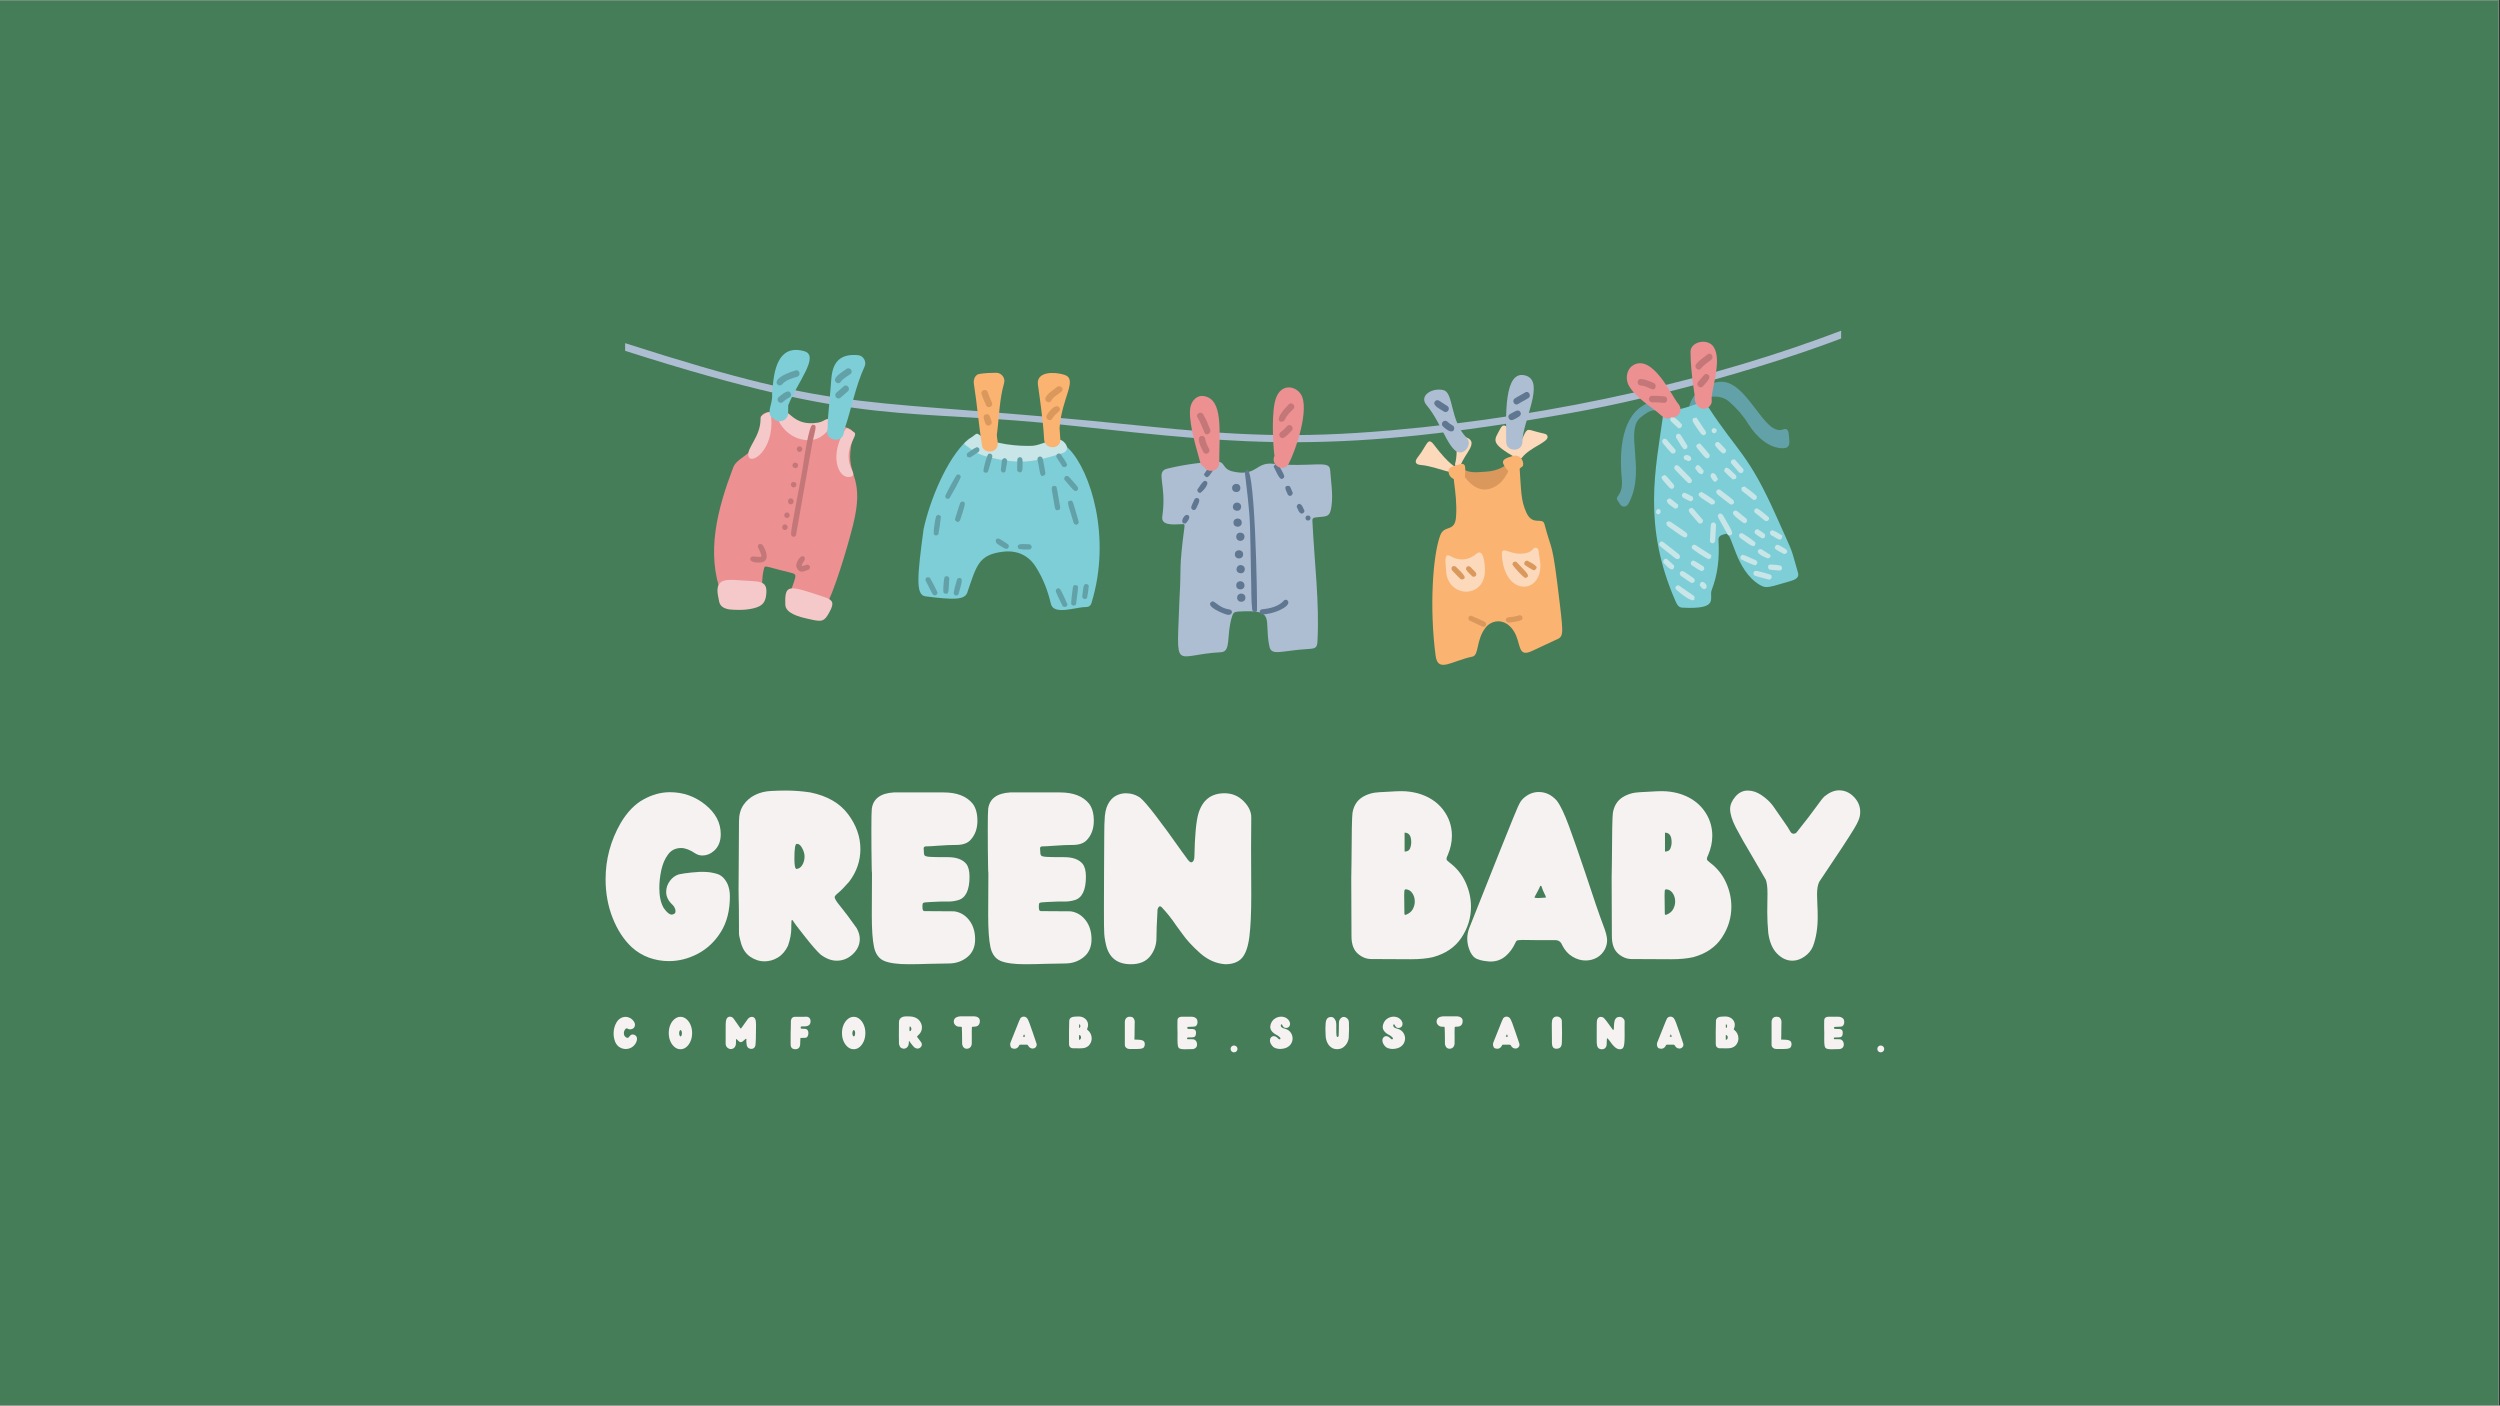 <svg version="1.0" preserveAspectRatio="xMidYMid meet" height="768" viewBox="0 0 1024.5 576" zoomAndPan="magnify" width="1366" xmlns:xlink="http://www.w3.org/1999/xlink" xmlns="http://www.w3.org/2000/svg"><rect x="0" y="0" width="1024.5" height="576" fill="#333333" stroke="none"/><defs><g></g><clipPath id="235446f72a"><path clip-rule="nonzero" d="M 0 0.141 L 1024 0.141 L 1024 575.859 L 0 575.859 Z M 0 0.141"></path></clipPath><clipPath id="c878de620e"><path clip-rule="nonzero" d="M 586.73 188.449 L 640.215 188.449 L 640.215 272.449 L 586.73 272.449 Z M 586.73 188.449"></path></clipPath><clipPath id="8c6a713b2b"><path clip-rule="nonzero" d="M 256 135.512 L 755 135.512 L 755 182 L 256 182 Z M 256 135.512"></path></clipPath></defs><g clip-path="url(#235446f72a)"><path fill-rule="nonzero" fill-opacity="1" d="M 0 0.141 L 1024 0.141 L 1024 575.859 L 0 575.859 Z M 0 0.141" fill="#ffffff"></path><path fill-rule="nonzero" fill-opacity="1" d="M 0 0.141 L 1024 0.141 L 1024 575.859 L 0 575.859 Z M 0 0.141" fill="#457d58"></path></g><path fill-rule="evenodd" fill-opacity="1" d="M 300.492 191.504 C 302.379 186.516 312.219 185.918 311.828 174.109 C 311.68 169.625 312.234 169.062 316.707 168.691 C 325.746 167.941 320.867 169.691 325.34 172.047 C 329.473 174.223 333.695 175.152 338.09 172.766 C 340.406 171.512 340.527 172.973 346.984 175.234 C 351.527 176.824 349.008 178.152 348.449 185.551 C 347.727 195.23 354.227 196.391 349.633 214.922 C 347.219 224.676 341.605 243.297 337.98 249.305 C 337.102 250.758 335.812 251.48 334.152 251.223 C 319.406 248.953 321.863 249.34 325.457 238.199 C 326.375 235.348 326.23 235.207 323.434 234.535 C 312.648 231.961 313.52 231.273 312.957 233.555 C 311.395 239.859 313.703 246.941 309.289 247.047 C 302.051 247.219 297.605 248.625 295.727 243.668 C 289.223 226.535 293.988 208.625 300.492 191.504" fill="#ed9091"></path><path fill-rule="evenodd" fill-opacity="1" d="M 328.297 180.012 C 320.789 178.312 316.016 169.23 320.172 168.184 C 323.246 167.41 325.105 174.887 335.184 173.207 C 338.68 172.621 338.48 170.176 342.195 173.062 C 338.293 177.758 335.461 181.629 328.297 180.012" fill="#f5c9ca"></path><path fill-rule="evenodd" fill-opacity="1" d="M 298.902 249.746 C 296.078 249.258 294.941 248.141 294.621 246.102 C 294.418 244.805 294.043 243.531 294.02 242.203 C 293.926 237.023 298.352 237.453 303.621 237.844 C 310.664 238.371 314.328 237.656 314.066 242.773 C 313.855 246.812 312.582 248.387 308.621 249.324 C 305.129 250.148 301.594 249.992 298.902 249.746" fill="#f5c9ca"></path><path fill-rule="evenodd" fill-opacity="1" d="M 331.023 253.574 C 327.516 252.797 321.918 251.375 321.816 247.777 C 321.566 239.234 322.961 239.684 337.977 244.73 C 341.359 245.871 341.82 247.109 340.191 250.297 C 337.703 255.176 336.762 254.863 331.023 253.574" fill="#f5c9ca"></path><path fill-rule="evenodd" fill-opacity="1" d="M 306.672 186.773 C 306.086 183.285 311.781 178.949 311.684 171.402 C 311.668 170.445 312.234 170.301 313.586 169.488 C 315.594 168.285 315.766 169.031 316.043 170.746 C 317.312 184.812 307.363 190.887 306.672 186.773" fill="#f5c9ca"></path><path fill-rule="evenodd" fill-opacity="1" d="M 349.301 193.098 C 350.078 194.668 349.5 195.477 347.695 195.488 C 343.293 195.52 339.91 186.383 346.23 176.254 C 347.168 174.746 347.375 175.652 349.922 177.07 C 352.438 178.473 344.547 183.508 349.301 193.098" fill="#f5c9ca"></path><path fill-rule="evenodd" fill-opacity="1" d="M 325.215 205.715 C 324.797 207.348 322.664 206.781 322.949 205.203 C 323.223 203.676 325.395 203.992 325.215 205.715" fill="#c47778"></path><path fill-rule="evenodd" fill-opacity="1" d="M 325.168 199.762 C 323.406 199.336 324.02 197.254 325.41 197.504 C 326.848 197.762 326.617 199.742 325.168 199.762" fill="#c47778"></path><path fill-rule="evenodd" fill-opacity="1" d="M 322.77 216.34 C 322.238 217.852 320.199 217.199 320.59 215.758 C 320.988 214.289 323.035 214.805 322.77 216.34" fill="#c47778"></path><path fill-rule="evenodd" fill-opacity="1" d="M 326.133 189.574 C 327.668 190.039 327.102 192.129 325.66 191.801 C 324.211 191.473 324.551 189.418 326.133 189.574" fill="#c47778"></path><path fill-rule="evenodd" fill-opacity="1" d="M 327.43 185.227 C 325.762 184.473 326.621 182.574 327.953 182.957 C 329.234 183.324 329 185.242 327.43 185.227" fill="#c47778"></path><path fill-rule="evenodd" fill-opacity="1" d="M 323.594 211.438 C 323.078 212.91 321.121 212.258 321.406 210.926 C 321.719 209.441 323.879 209.824 323.594 211.438" fill="#c47778"></path><path fill-rule="evenodd" fill-opacity="1" d="M 332.902 174.059 C 335.012 174.098 334.32 175.086 332.945 181.266 C 332.551 183.055 326.238 219.188 326.234 219.203 C 325.895 220.348 324.371 220.172 324.188 219.055 C 323.871 217.164 328.188 197.484 329.355 189.055 C 329.574 187.508 331.457 174.777 332.902 174.059" fill="#c47778"></path><path fill-rule="evenodd" fill-opacity="1" d="M 310.547 224.098 C 310.535 223.086 311.371 222.543 312.434 223.23 C 314.523 226.246 315.309 230.238 311.633 230.496 C 306.098 230.887 307.18 227.973 308.562 228.027 C 312.449 228.18 313 229.305 310.547 224.098" fill="#c47778"></path><path fill-rule="evenodd" fill-opacity="1" d="M 326.234 232.043 C 326.371 229.613 328.797 226.496 329.824 228.613 C 330.082 229.965 328.418 230.574 328.605 231.914 C 329.57 232 330.293 231.297 331.168 231.422 C 332.137 232.129 332.137 232.129 331.656 233.285 C 328.074 234.914 327.316 234.52 326.234 232.043" fill="#c47778"></path><path fill-rule="evenodd" fill-opacity="1" d="M 378.48 216.848 C 380.965 205.395 387.805 188.199 396.355 180.422 C 397.914 179 398.5 178.98 400.254 180.039 C 410.637 186.293 421.582 186.707 432.906 183.18 C 435.926 182.238 435.598 181.414 438.234 184.148 C 446.781 193.023 455.629 220.004 447.289 247.109 C 446.922 248.305 446.078 248.805 444.879 248.777 C 441.113 248.695 431.781 252.328 430.66 247.453 C 429.418 242.066 427.406 236.918 424.465 232.293 C 421.43 227.523 416.754 225.41 411.008 226.098 C 400.871 227.309 400.195 231.871 396.387 242.852 C 395.309 245.961 390.367 245.809 379.238 244.375 C 375.137 243.848 375.922 236.051 378.48 216.848" fill="#7eced7"></path><path fill-rule="evenodd" fill-opacity="1" d="M 409.223 188.23 C 400.738 186.434 399.922 185.645 395.52 182.273 C 394.609 181.574 395.266 181.535 399.672 178.039 C 400.145 177.668 400.598 177.648 401.051 178.008 C 406.473 182.309 418.332 182.91 423.086 182.695 C 426.164 182.551 431.504 179.586 434.148 180.141 C 436.828 180.707 438.871 184.59 435.496 185.66 C 425.109 188.945 419.941 190.191 409.223 188.23" fill="#c8e5e8"></path><path fill-rule="evenodd" fill-opacity="1" d="M 392.102 194.527 C 393.203 194.359 393.203 194.359 393.742 195.281 C 393.812 196.074 389.254 203.977 389.141 204.102 C 388.449 204.859 387.152 204.219 387.395 203.133 C 387.496 202.66 391.617 195.02 392.102 194.527" fill="#63a1a8"></path><path fill-rule="evenodd" fill-opacity="1" d="M 442.07 214.273 C 441.273 215.246 441.273 215.246 440.121 214.664 C 437.375 205.57 436.844 205.367 438.977 205.148 C 439.766 205.438 439.551 205.199 442.035 213.723 C 442.078 213.863 442.059 214.023 442.07 214.273" fill="#63a1a8"></path><path fill-rule="evenodd" fill-opacity="1" d="M 434.281 208.781 C 432.305 209.777 432.395 208.629 431.781 205.148 C 430.926 200.277 430.832 200.117 431.211 199.461 C 431.688 198.938 432.227 198.996 432.922 199.422 C 433.578 202.094 433.871 204.906 434.445 207.66 C 434.52 208.02 434.469 208.363 434.281 208.781" fill="#63a1a8"></path><path fill-rule="evenodd" fill-opacity="1" d="M 384.543 219.035 C 383.508 219.625 383.508 219.625 382.66 218.957 C 382.52 217.57 383.004 213.805 383.617 211.5 C 384.547 210.758 384.547 210.758 385.594 211.582 C 385.375 214.059 385.008 216.59 384.543 219.035" fill="#63a1a8"></path><path fill-rule="evenodd" fill-opacity="1" d="M 393.48 206.086 C 394.188 205.262 394.969 205.406 395.363 206.125 C 395.691 206.84 393.527 212.949 393.453 213.102 C 392.949 214.164 392.062 214.164 391.414 213.133 C 391.184 212.77 391.305 212.961 393.48 206.086" fill="#63a1a8"></path><path fill-rule="evenodd" fill-opacity="1" d="M 440.836 247.863 C 439.797 248.359 439.797 248.359 438.941 247.559 C 439.039 245.301 439.367 243.012 439.664 240.719 C 439.77 239.926 440.219 239.547 441.43 239.938 C 442.004 240.523 441.863 240.453 441.004 247.348 C 440.984 247.496 440.91 247.633 440.836 247.863" fill="#63a1a8"></path><path fill-rule="evenodd" fill-opacity="1" d="M 432.891 241.469 C 433.172 241.121 433.738 240.914 434.227 241.223 C 434.824 241.605 437.113 246.844 437.473 247.777 C 437.102 248.688 436.566 248.965 435.562 248.547 C 435.496 248.414 435.344 248.152 435.215 247.879 C 432.645 242.5 432.363 242.277 432.891 241.469" fill="#63a1a8"></path><path fill-rule="evenodd" fill-opacity="1" d="M 379.211 237.418 C 379.559 236.562 380.102 236.312 381.059 236.734 C 382.18 238.68 383.258 240.777 384.223 242.836 C 383.957 244.207 382.645 244.402 382.035 243.234 C 378.84 237.078 379.414 238.176 379.211 237.418" fill="#63a1a8"></path><path fill-rule="evenodd" fill-opacity="1" d="M 404.602 193.59 C 403.91 193.879 403.387 193.758 403.016 193.148 C 403.023 191.605 404.246 187.219 404.988 186.066 C 405.918 185.516 406.91 186.305 406.617 187.324 C 404.645 194.277 405.008 193.074 404.602 193.59" fill="#63a1a8"></path><path fill-rule="evenodd" fill-opacity="1" d="M 428.176 194.633 C 425.945 196.031 426.434 194.066 425.152 188.309 C 425.023 187.738 425.445 187.059 426.332 187.082 C 427.426 187.352 427.297 187.656 428.371 193.605 C 428.438 193.957 428.367 194.312 428.176 194.633" fill="#63a1a8"></path><path fill-rule="evenodd" fill-opacity="1" d="M 436.164 196.523 C 435.941 194.855 437.418 194.68 438.172 195.535 C 441.57 199.406 442.211 199.766 441.586 200.824 C 440.48 202.043 439.695 200.578 436.164 196.523" fill="#63a1a8"></path><path fill-rule="evenodd" fill-opacity="1" d="M 392.785 243.551 C 392.098 244.359 391.172 244.234 390.801 243.152 C 391.027 241.219 391.715 239.305 392.188 237.457 C 392.5 236.988 392.848 236.82 393.297 236.812 C 394.844 237.059 394.008 239.008 392.785 243.551" fill="#63a1a8"></path><path fill-rule="evenodd" fill-opacity="1" d="M 387.137 236.375 C 388.207 235.926 388.207 235.926 389.027 236.824 C 388.66 242.559 389.047 244.074 386.754 243.043 C 386.289 242.305 386.75 237.25 387.137 236.375" fill="#63a1a8"></path><path fill-rule="evenodd" fill-opacity="1" d="M 416.824 192.961 C 416.879 188.445 416.707 187.82 417.512 187.469 C 418.285 187.125 419.035 187.547 419.039 188.859 C 419.055 191.586 419.387 195.031 416.824 192.961" fill="#63a1a8"></path><path fill-rule="evenodd" fill-opacity="1" d="M 437.363 190.469 C 436.688 191.523 436.688 191.523 435.484 191.309 C 434.609 189.957 433.688 188.527 432.867 187.254 C 432.75 185.707 434.266 185.492 434.828 186.336 C 435.715 187.672 436.691 188.957 437.363 190.469" fill="#63a1a8"></path><path fill-rule="evenodd" fill-opacity="1" d="M 445.809 239.504 C 446.023 239.73 446.195 239.996 446.164 240.309 C 446.008 241.957 445.789 243.598 445.461 245.133 C 444.285 245.715 444.285 245.715 443.453 244.688 C 444.121 239.852 443.848 238.902 445.809 239.504" fill="#63a1a8"></path><path fill-rule="evenodd" fill-opacity="1" d="M 412.738 224.918 C 411.984 224.965 411.602 224.816 408.895 223.008 C 408.258 222.582 408.27 222.562 408.039 221.52 C 408.582 219.477 410.777 221.664 413.219 223.121 C 413.578 224.191 413.578 224.191 412.738 224.918" fill="#63a1a8"></path><path fill-rule="evenodd" fill-opacity="1" d="M 412.02 193.234 C 411.465 193.902 410.531 193.824 410.125 192.754 C 410.551 188.867 410.535 188.824 410.668 188.492 C 411.09 187.445 412.52 187.531 412.723 188.727 C 412.793 189.137 412.84 188.691 412.02 193.234" fill="#63a1a8"></path><path fill-rule="evenodd" fill-opacity="1" d="M 417.41 224.91 C 415.855 222.316 419.797 223.031 422.125 223.066 C 423.027 224.062 423.027 224.062 422.285 225.121 C 420.703 225.258 419.059 225.266 417.41 224.91" fill="#63a1a8"></path><path fill-rule="evenodd" fill-opacity="1" d="M 397.574 187.492 C 396.203 187.277 396.16 187.219 396.25 185.848 C 397.559 184.898 398.863 183.797 400.363 183.23 C 401.355 183.48 401.664 184.137 401.109 185.133 C 400.016 185.859 398.762 186.699 397.574 187.492" fill="#63a1a8"></path><path fill-rule="evenodd" fill-opacity="1" d="M 608.723 203.09 C 603.578 203.305 598.445 200.426 596.816 192.777 C 596.527 191.422 597.883 190.949 598.582 191.543 C 601.68 194.168 605.367 193.504 608.91 193.293 C 614.137 192.98 616.727 190.98 619.246 189.055 C 623.82 185.559 622.676 201.109 608.723 203.09" fill="#db985c"></path><g clip-path="url(#c878de620e)"><path fill-rule="evenodd" fill-opacity="1" d="M 590.223 219.359 C 591.922 214.867 596.258 218.344 596.699 211.684 C 597.418 200.996 593.996 192.699 596.637 191.922 C 598.707 191.316 602.582 203.117 611.082 200.113 C 616.355 198.254 617.875 193.496 619.723 189.859 C 620.684 187.961 622.52 188.441 622.656 190.469 C 623.414 201.633 623.234 204.953 625.453 209.945 C 628.062 215.816 632.102 211.629 632.941 214.855 C 636.141 227.086 635.992 220.289 639.219 247.516 C 640.855 261.32 640.625 260.871 637.055 262.461 C 633.203 264.172 628.32 266.629 626.992 267.129 C 621.898 269.051 623.312 263.461 620.438 258.773 C 616.973 253.121 611.32 253.875 608.75 257.25 C 604.758 262.484 606.215 268.512 603.352 269.098 C 594.938 270.82 589.262 275.852 588.328 268.789 C 585.723 249.195 587.133 227.523 590.223 219.359" fill="#fbb371"></path></g><path fill-rule="evenodd" fill-opacity="1" d="M 608.523 232.863 C 609.242 245.621 593.168 245.348 592.609 233.926 C 592.445 230.582 591.562 226.305 594.344 227.887 C 598.066 230.004 601.785 229.676 605.012 226.945 C 607.602 224.758 608.348 229.461 608.523 232.863" fill="#fbd9ba"></path><path fill-rule="evenodd" fill-opacity="1" d="M 631.262 231.359 C 631.582 243.836 616.199 244.332 615.473 227.152 C 615.32 223.539 618.59 227.223 623.52 226.891 C 625.305 226.773 627.008 226.496 628.281 224.961 C 629.074 224.012 630.273 224.418 630.496 225.695 C 630.836 227.641 631.031 229.613 631.262 231.359" fill="#fbd9ba"></path><path fill-rule="evenodd" fill-opacity="1" d="M 614.859 175.605 C 615.688 173.992 616.887 173.922 617.793 175.488 C 622.27 183.258 621.73 184.379 622.688 182.348 C 625.457 176.469 625.156 175.578 627.91 176.43 C 632.887 177.969 633.887 177.461 634.188 178.875 C 634.688 181.215 627.055 183.215 623.699 187.551 C 623.043 188.395 622.254 188.219 621.523 187.801 C 610.207 181.348 612.316 180.539 614.859 175.605" fill="#fbd9ba"></path><path fill-rule="evenodd" fill-opacity="1" d="M 596.457 191.199 C 597.941 196.422 589.684 191.164 582.188 190.543 C 580.047 190.363 579.57 189.184 580.93 187.469 C 584.98 182.352 584.957 178.723 587.703 182.344 C 594.012 190.668 596.77 191.551 596.457 191.199" fill="#fbd9ba"></path><path fill-rule="evenodd" fill-opacity="1" d="M 596.48 191.227 C 595.816 188.781 597.051 191.453 597 181.332 C 596.988 178.91 597.816 178.02 601.086 179.328 C 606.145 181.352 600.008 186.113 598.566 190.746 C 597.938 192.758 596.051 190.746 596.48 191.227" fill="#fbd9ba"></path><path fill-rule="evenodd" fill-opacity="1" d="M 623.879 191.172 C 619.055 194.996 618.359 193.848 616.363 190.676 C 614.996 188.508 616.926 187.75 619.91 186.875 C 623.66 185.773 624.906 190.359 623.879 191.172" fill="#fbb371"></path><path fill-rule="evenodd" fill-opacity="1" d="M 600.457 192.684 C 600.355 194.641 600.598 196.656 598.852 196.75 C 594.949 196.957 593.453 194.934 593.633 192.789 C 593.73 191.633 594.652 191.301 597.836 190.359 C 599.941 189.734 600.508 190.188 600.457 192.684" fill="#fbb371"></path><path fill-rule="evenodd" fill-opacity="1" d="M 625.02 236.867 C 623.855 236.184 620.438 232.559 619.781 231.316 C 620.102 230.176 620.102 230.176 621.367 230.203 C 625.617 234.734 627.633 236.156 625.02 236.867" fill="#db985c"></path><path fill-rule="evenodd" fill-opacity="1" d="M 602.953 252.332 C 608.488 254.797 608.801 254.777 609.004 255.594 C 609.082 256.605 608.188 257.086 607.465 256.754 C 601.391 253.953 601.938 254.133 601.953 254.141 C 601.164 252.582 602.648 252.195 602.953 252.332" fill="#db985c"></path><path fill-rule="evenodd" fill-opacity="1" d="M 623.836 253.762 C 623.355 254.266 623.125 254.461 618.809 255.125 C 617.812 255.277 617.609 255.117 617.035 254.121 C 617.375 252.316 618.371 253.477 622.906 252.07 C 624.031 252.566 624.031 252.566 623.836 253.762" fill="#db985c"></path><path fill-rule="evenodd" fill-opacity="1" d="M 596.488 232.109 C 598.754 234.48 601.652 236.766 599.461 237.414 C 598.59 237.672 598.406 237.203 595.301 233.984 C 594.301 232.945 594.934 231.559 596.488 232.109" fill="#db985c"></path><path fill-rule="evenodd" fill-opacity="1" d="M 629.742 232.395 C 629.566 233.266 629.223 233.641 628.387 233.699 C 627.16 233.016 625.82 232.242 624.707 231.383 C 624.523 230.348 624.902 229.922 625.789 229.707 C 627.133 230.469 628.703 231.043 629.742 232.395" fill="#db985c"></path><path fill-rule="evenodd" fill-opacity="1" d="M 600.758 233.312 C 600.781 232.273 601.395 231.879 602.184 232.102 C 602.457 232.238 602.152 231.875 604.461 234.266 C 605.93 235.785 604.062 236.809 603.391 236.195 C 602.402 235.285 601.379 234.402 600.758 233.312" fill="#db985c"></path><path fill-rule="evenodd" fill-opacity="1" d="M 692.359 171.828 C 690.215 163.637 697.375 157.395 704.367 156.504 C 715.949 155.023 722.668 178.984 730.711 175.977 C 732.02 175.488 732.809 176.074 732.973 177.52 C 733.383 181.156 733.918 183.504 730.93 183.664 C 725.273 183.965 719.738 179.004 716.695 174.07 C 714.5 170.508 711.797 167.348 708.637 164.613 C 706.703 162.941 704.293 162.375 701.824 162.547 C 695.777 162.957 697.02 169.566 696.965 171.406 C 696.891 173.82 692.918 174.238 692.359 171.828" fill="#63a1a8"></path><path fill-rule="evenodd" fill-opacity="1" d="M 664.609 196.156 C 665.332 203.598 661.355 203.039 662.992 205.25 C 663.695 206.199 664.141 207.613 665.566 207.586 C 666.918 207.559 667.445 206.266 667.93 205.25 C 674.27 192.055 665.645 176.156 672.445 170.953 C 674.211 169.605 675.918 168.094 678.355 168.125 C 679.566 168.145 680.668 168.375 681.434 169.441 C 682.473 170.883 684.812 170.301 685.328 169.184 C 686.328 167.02 680.586 162.898 675.047 165.301 C 664.516 169.867 663.504 184.723 664.609 196.156" fill="#63a1a8"></path><path fill-rule="evenodd" fill-opacity="1" d="M 681.418 170.965 C 681.949 167.035 684.41 169.906 696.105 165.184 C 697.395 164.664 698.449 164.371 700.273 167.16 C 712.285 185.539 716.488 185.859 728.016 211.734 C 735.738 229.066 733.344 222.855 736.828 234.723 C 737.418 236.73 735.711 237.562 733.648 238.152 C 724.883 240.66 723.898 241.293 721.238 239.738 C 710.887 233.664 710.113 218.082 707.223 218.754 C 704.777 219.32 704.145 219.906 704.242 221.559 C 704.66 228.477 703.996 235.254 701.461 241.766 C 700.176 245.078 705.016 249.863 689.344 249.008 C 687.961 248.93 687.281 247.844 686.77 246.684 C 672.906 215.324 678.578 191.887 681.418 170.965" fill="#7eced7"></path><path fill-rule="evenodd" fill-opacity="1" d="M 687.305 229.125 C 686.797 229.055 686.957 229.113 681.016 224.43 C 679.805 223.477 679.52 223.02 680.559 221.945 C 681.402 221.672 681.379 221.969 687.766 226.957 C 689.117 228.016 688.277 229.266 687.305 229.125" fill="#c8e5e8"></path><path fill-rule="evenodd" fill-opacity="1" d="M 703.961 211.809 C 703.84 210.355 705.301 209.855 706.156 211.285 C 708.473 215.621 711.922 219.969 708.145 219.285 C 706.762 216.816 705.328 214.258 703.961 211.809" fill="#c8e5e8"></path><path fill-rule="evenodd" fill-opacity="1" d="M 684.789 213.949 C 691.078 218.293 691.66 218.359 691.461 219.484 C 690.836 221.371 689.211 219.625 683.777 215.895 C 681.898 214.609 683.285 212.91 684.789 213.949" fill="#c8e5e8"></path><path fill-rule="evenodd" fill-opacity="1" d="M 687.223 190.617 C 687.891 190.758 687.691 190.652 692.59 195.664 C 693.727 196.828 693.418 197.664 692.621 197.984 C 691.695 198.18 691.773 197.918 686.617 192.688 C 685.672 191.73 686.145 190.648 687.223 190.617" fill="#c8e5e8"></path><path fill-rule="evenodd" fill-opacity="1" d="M 694.277 244.27 C 695.688 249.168 687.289 242.145 686.594 241.254 C 686.672 240.164 686.672 240.164 687.809 239.805 C 689.895 241.246 692.047 242.73 694.277 244.27" fill="#c8e5e8"></path><path fill-rule="evenodd" fill-opacity="1" d="M 701.312 227.504 C 701.203 228.816 701.203 228.816 700.199 229.156 C 698.559 228.492 694.102 225.57 693.301 224.625 C 693.086 223.484 694.125 222.926 694.82 223.363 C 696.984 224.73 699.141 226.113 701.312 227.504" fill="#c8e5e8"></path><path fill-rule="evenodd" fill-opacity="1" d="M 703.422 201.078 C 703.957 200.457 704.641 200.516 704.863 200.688 C 710.43 204.996 710.664 204.938 710.598 205.902 C 710.484 206.652 709.586 207.086 708.875 206.535 C 703.477 202.355 702.992 202.301 703.422 201.078" fill="#c8e5e8"></path><path fill-rule="evenodd" fill-opacity="1" d="M 700.715 221.828 C 701.098 214.941 700.879 214.512 701.773 214.176 C 702.566 213.879 703.273 214.516 703.23 215.383 C 703.184 216.32 702.91 221.359 702.891 221.465 C 702.641 222.742 701.422 223.113 700.715 221.828" fill="#c8e5e8"></path><path fill-rule="evenodd" fill-opacity="1" d="M 699.18 177.391 C 698.805 178.488 697.844 178.949 696.711 177.273 C 694.695 174.289 691.719 171.059 695.254 171.195 C 699.777 177.918 698.945 176.605 699.18 177.391" fill="#c8e5e8"></path><path fill-rule="evenodd" fill-opacity="1" d="M 696.574 214.594 C 695.992 214.34 696.082 214.355 692.715 210.426 C 691.578 209.102 692.023 208.375 693.191 208.145 C 693.66 208.051 693.645 208.184 697.855 213.086 C 697.758 214.352 697.758 214.352 696.574 214.594" fill="#c8e5e8"></path><path fill-rule="evenodd" fill-opacity="1" d="M 725.109 237.574 C 719.289 236.004 718.68 236.043 718.594 235.199 C 718.492 234.211 719.055 233.695 720.582 234.102 C 725.434 235.387 725.699 235.379 726.035 236.031 C 726.031 237.02 726.031 237.02 725.109 237.574" fill="#c8e5e8"></path><path fill-rule="evenodd" fill-opacity="1" d="M 713.891 218.473 C 715.594 219.418 718.586 221.531 719.379 222.344 C 719.344 225.434 716.922 223.078 713.523 220.746 C 712.016 219.711 712.582 218.516 713.891 218.473" fill="#c8e5e8"></path><path fill-rule="evenodd" fill-opacity="1" d="M 719.91 203.305 C 720.156 204.773 719.016 205.246 718.176 204.586 C 716.672 203.391 715.168 202.191 713.727 201.047 C 713.539 199.699 713.574 199.648 714.965 199.355 C 716.664 200.562 718.375 201.879 719.91 203.305" fill="#c8e5e8"></path><path fill-rule="evenodd" fill-opacity="1" d="M 697.215 201.57 C 698.621 202.242 701.984 204.52 702.785 205.324 C 702.766 206.504 702.766 206.504 701.422 206.812 C 697.148 203.965 694.414 202.855 697.215 201.57" fill="#c8e5e8"></path><path fill-rule="evenodd" fill-opacity="1" d="M 719.152 231.688 C 717.223 231.023 715.27 230.109 713.418 229.172 C 712.996 228.328 713.23 227.801 714.016 227.32 C 715.773 227.684 717.367 228.719 719.098 229.379 C 720.688 229.992 720.375 231.285 719.152 231.688" fill="#c8e5e8"></path><path fill-rule="evenodd" fill-opacity="1" d="M 696.629 181.676 C 698.051 183.188 699.332 184.797 700.566 186.27 C 700.75 187.062 700.492 187.5 699.949 187.801 C 699.113 187.988 698.781 187.727 695.582 183.703 C 694.777 182.695 695.066 182.066 696.629 181.676" fill="#c8e5e8"></path><path fill-rule="evenodd" fill-opacity="1" d="M 683.098 180.246 C 684.312 181.656 685.516 183.074 686.68 184.438 C 686.551 185.781 686.5 185.824 685.133 185.84 C 683.859 184.582 682.695 183.129 681.504 181.703 C 680.457 180.457 682.035 179.016 683.098 180.246" fill="#c8e5e8"></path><path fill-rule="evenodd" fill-opacity="1" d="M 724.898 212.113 C 725.215 213.18 724.074 214.008 723.141 213.273 C 718.359 209.5 719.152 210.129 718.879 209.688 C 718.984 208.605 718.984 208.605 720.035 208.305 C 721.121 208.859 724.059 211.164 724.898 212.113" fill="#c8e5e8"></path><path fill-rule="evenodd" fill-opacity="1" d="M 689.098 234.062 C 689.938 233.953 689.863 234.062 693.758 236.73 C 694.867 237.496 694.699 238.41 693.824 238.832 C 693.184 239.141 692.938 238.816 688.957 236.074 C 688.164 235.527 688.141 234.469 689.098 234.062" fill="#c8e5e8"></path><path fill-rule="evenodd" fill-opacity="1" d="M 687.461 177.785 C 688.645 177.555 688.719 178.156 691.473 182.652 C 691.656 183.559 691.102 184.23 689.965 184.016 C 688.664 182.641 687.887 180.766 686.824 179.262 C 686.719 178.539 686.91 178.113 687.461 177.785" fill="#c8e5e8"></path><path fill-rule="evenodd" fill-opacity="1" d="M 710.91 209.254 C 711.723 209.109 711.777 209.375 715.789 212.641 C 716.113 213.656 716.113 213.656 715.293 214.375 C 714.867 214.477 714.488 214.34 714.164 214.082 C 712.164 212.508 708.617 210.328 710.91 209.254" fill="#c8e5e8"></path><path fill-rule="evenodd" fill-opacity="1" d="M 709.258 189.66 C 709.57 188.305 709.57 188.305 710.918 188.285 C 712.078 189.609 713.301 191.012 714.457 192.332 C 714.691 193.91 713.289 194.262 712.551 193.426 C 711.453 192.176 710.359 190.922 709.258 189.66" fill="#c8e5e8"></path><path fill-rule="evenodd" fill-opacity="1" d="M 682.328 194.621 C 683.625 195.789 684.648 197.18 685.789 198.457 C 686.75 199.539 685.332 201.242 683.996 199.695 C 681.191 196.438 679.594 195.414 682.328 194.621" fill="#c8e5e8"></path><path fill-rule="evenodd" fill-opacity="1" d="M 698.199 232.223 C 698.613 233.113 698.375 233.629 697.527 234.043 C 695.828 233.617 694.539 232.297 693.105 231.547 C 692.688 230.621 692.941 230.113 693.738 229.676 C 695.434 230.164 696.781 231.387 698.199 232.223" fill="#c8e5e8"></path><path fill-rule="evenodd" fill-opacity="1" d="M 706.516 193.07 C 707.117 189.984 709.031 192.648 711.016 194.418 C 711.406 194.773 711.703 195.168 711.543 195.742 C 711.41 196.215 711.191 196.328 710.109 196.473 C 708.875 195.457 707.668 194.32 706.516 193.07" fill="#c8e5e8"></path><path fill-rule="evenodd" fill-opacity="1" d="M 687.863 175.551 C 684.703 172.582 684.402 172.539 684.512 171.645 C 684.922 169.418 687.836 172.309 689.289 174.012 C 689.152 175.195 689.152 175.195 687.863 175.551" fill="#c8e5e8"></path><path fill-rule="evenodd" fill-opacity="1" d="M 707.281 184.238 C 707.5 185.504 706.625 186.008 705.992 185.75 C 705.219 185.43 703.312 183.262 702.855 182.559 C 702.914 181.312 702.914 181.312 704.195 181.09 C 705.305 182.012 706.242 183.203 707.281 184.238" fill="#c8e5e8"></path><path fill-rule="evenodd" fill-opacity="1" d="M 729.746 231.777 C 730.812 232.762 730.098 233.832 729.316 233.793 C 727.812 233.715 726.305 233.633 724.898 233.332 C 724.238 231.988 724.566 231.324 725.852 231.355 C 727.16 231.387 728.473 231.504 729.746 231.777" fill="#c8e5e8"></path><path fill-rule="evenodd" fill-opacity="1" d="M 686.414 208.457 C 683.852 206.75 681.539 205.031 684.348 204.203 C 685.508 205.016 686.676 205.934 687.734 206.895 C 687.664 208.172 687.664 208.172 686.414 208.457" fill="#c8e5e8"></path><path fill-rule="evenodd" fill-opacity="1" d="M 725.027 227.074 C 725.965 227.551 725.699 228.77 724.355 228.809 C 719.039 226.801 719.902 225.062 721.676 225 C 722.703 225.641 723.867 226.355 725.027 227.074" fill="#c8e5e8"></path><path fill-rule="evenodd" fill-opacity="1" d="M 730.41 219.539 C 729.973 222.613 728.355 220.535 725.66 219.242 C 725.145 218.082 725.145 218.082 726.141 217.254 C 727.699 217.676 729.02 218.652 730.41 219.539" fill="#c8e5e8"></path><path fill-rule="evenodd" fill-opacity="1" d="M 681.629 230.578 C 681.453 229.047 682.637 228.668 683.258 229.215 C 684.238 230.078 685.188 230.965 686.012 231.719 C 686.223 232.562 685.996 233.012 685.285 233.406 C 683.625 233.078 682.805 231.531 681.629 230.578" fill="#c8e5e8"></path><path fill-rule="evenodd" fill-opacity="1" d="M 727.238 224.699 C 727.785 222.156 729.051 223.484 731.652 224.914 C 732.676 225.48 732.719 226.941 731.121 227.051 C 729.887 226.379 728.441 225.785 727.238 224.699" fill="#c8e5e8"></path><path fill-rule="evenodd" fill-opacity="1" d="M 692.906 205.457 C 691.605 205.086 690.57 204.34 689.508 203.82 C 689.086 202.688 689.086 202.688 689.977 201.902 C 691.359 202.078 692.461 203.023 693.66 203.559 C 694.039 204.805 694.039 204.805 692.906 205.457" fill="#c8e5e8"></path><path fill-rule="evenodd" fill-opacity="1" d="M 723.281 220.137 C 722.898 220.539 722.52 220.613 722.031 220.574 C 720.992 219.902 719.816 219.336 718.996 218.332 C 719.148 217.195 719.148 217.195 720.305 216.844 C 723.578 219.047 723.453 218.664 723.281 220.137" fill="#c8e5e8"></path><path fill-rule="evenodd" fill-opacity="1" d="M 698.086 192.734 C 698.281 193.562 698 193.988 697.328 194.344 C 695.871 194.117 695.367 192.812 694.645 191.82 C 695.828 188.895 697.176 191.988 698.086 192.734" fill="#c8e5e8"></path><path fill-rule="evenodd" fill-opacity="1" d="M 701.742 193.824 C 703.336 194 703.41 195.449 704.035 196.352 C 703.266 197.633 702.613 197.738 701.91 196.801 C 700.879 195.418 700.523 194.598 701.742 193.824" fill="#c8e5e8"></path><path fill-rule="evenodd" fill-opacity="1" d="M 698.645 241.398 C 697.496 241.492 697.113 240.5 696.531 239.844 C 696.938 236.379 701.051 240.355 698.645 241.398" fill="#c8e5e8"></path><path fill-rule="evenodd" fill-opacity="1" d="M 692.875 187.23 C 693.246 188.438 693.211 188.508 691.988 188.996 C 690.785 188.566 691.176 188.719 690.398 188.371 C 688.988 186.707 691.43 185.672 692.875 187.23" fill="#c8e5e8"></path><path fill-rule="evenodd" fill-opacity="1" d="M 703.512 176.176 C 703.57 177.84 701.855 177.875 701.484 176.848 C 701.082 175.723 702.633 174.695 703.512 176.176" fill="#c8e5e8"></path><path fill-rule="evenodd" fill-opacity="1" d="M 680.398 208.957 C 681.195 211.848 677.18 210.82 679.207 208.676 C 679.621 208.527 679.984 208.652 680.398 208.957" fill="#c8e5e8"></path><path fill-rule="evenodd" fill-opacity="1" d="M 483.367 245.008 C 484.156 232.32 483.027 233.797 485.359 216.188 C 485.543 214.785 485.445 214.73 484.047 214.812 C 480.441 215.027 475.766 215.297 476.301 211.691 C 478.301 198.203 473.215 193.293 478.41 192.031 C 486.098 190.156 494.402 189.246 498.695 189.203 C 502.402 189.168 500.508 192.199 505.398 193.258 C 515.113 195.363 514.465 189.32 521.633 190.043 C 537.727 191.66 544.809 188.32 545.094 192.551 C 545.422 197.406 546.301 202.238 545.684 207.133 C 545.199 210.934 544.426 211.461 542.145 211.742 C 538.848 212.148 537.734 211.742 537.82 213.473 C 538.688 231.266 540.742 246.562 539.898 262.762 C 539.773 265.184 539.219 265.758 536.758 265.902 C 524.754 266.594 521.055 269.043 520.176 264.805 C 517.844 253.605 523.191 249.668 507.508 250.613 C 505.75 250.719 505.348 251.102 504.836 252.777 C 502.457 260.496 504.664 267.062 500.34 267.281 C 480.379 268.309 482.297 276.43 483.367 245.008" fill="#adbed2"></path><path fill-rule="evenodd" fill-opacity="1" d="M 508.305 199.91 C 508.383 202.277 504.887 202.191 504.906 199.957 C 504.922 197.816 508.23 197.645 508.305 199.91" fill="#607791"></path><path fill-rule="evenodd" fill-opacity="1" d="M 506.609 219.953 C 506.633 217.496 510.23 217.902 509.996 220.051 C 509.742 222.363 506.59 222.07 506.609 219.953" fill="#607791"></path><path fill-rule="evenodd" fill-opacity="1" d="M 506.043 227.129 C 506.074 224.918 509.395 224.957 509.441 227.121 C 509.492 229.41 506.008 229.465 506.043 227.129" fill="#607791"></path><path fill-rule="evenodd" fill-opacity="1" d="M 506.609 239.773 C 506.73 237.652 509.914 237.586 510 239.898 C 510.082 242.047 506.477 242.191 506.609 239.773" fill="#607791"></path><path fill-rule="evenodd" fill-opacity="1" d="M 508.875 214.203 C 508.855 216.418 505.543 216.414 505.473 214.242 C 505.398 211.945 508.895 211.875 508.875 214.203" fill="#607791"></path><path fill-rule="evenodd" fill-opacity="1" d="M 510.121 233.309 C 510.023 235.773 506.426 235.219 506.734 233.105 C 507.062 230.828 510.207 231.199 510.121 233.309" fill="#607791"></path><path fill-rule="evenodd" fill-opacity="1" d="M 508.617 207.625 C 508.629 210.082 505.043 209.723 505.238 207.582 C 505.445 205.316 508.605 205.477 508.617 207.625" fill="#607791"></path><path fill-rule="evenodd" fill-opacity="1" d="M 510.375 244.879 C 510.449 247.18 506.941 247.215 506.973 244.91 C 507.004 242.703 510.305 242.672 510.375 244.879" fill="#607791"></path><path fill-rule="evenodd" fill-opacity="1" d="M 510.172 193.812 C 514.418 182.539 515.32 249.902 515.105 250.328 C 514.43 251.254 513.215 250.75 513.129 249.625 C 512.656 243.602 513.027 251.07 512.461 224.508 C 512.184 211.262 512.277 211.66 510.172 193.812" fill="#607791"></path><path fill-rule="evenodd" fill-opacity="1" d="M 516.859 249.758 C 520.5 249.316 523.918 248.688 526.387 245.887 C 527.07 245.617 527.559 245.816 527.852 246.387 C 529.039 248.695 521.309 251.992 516.984 251.742 C 516.062 251.277 515.965 250.34 516.859 249.758" fill="#607791"></path><path fill-rule="evenodd" fill-opacity="1" d="M 503.035 251.941 C 501.77 251.73 492.941 248.227 496.848 246.41 C 498.109 246.492 499.805 249.215 503.824 249.754 C 505.434 249.973 505.176 252.305 503.035 251.941" fill="#607791"></path><path fill-rule="evenodd" fill-opacity="1" d="M 493.344 194.41 C 494.348 192.801 495.48 191.32 496.598 189.832 C 497.18 189.055 498.746 189.281 498.41 190.984 C 496.012 193.824 495.02 197.426 493.344 194.41" fill="#607791"></path><path fill-rule="evenodd" fill-opacity="1" d="M 521.926 191.23 C 522.633 189.699 523.574 189.824 524.043 190.664 C 526.121 194.391 526.645 195.18 526.07 195.816 C 524.586 197.461 523.574 194.352 521.926 191.23" fill="#607791"></path><path fill-rule="evenodd" fill-opacity="1" d="M 491.82 202.031 C 491.031 201.906 490.664 201.508 490.645 200.637 C 491.598 199.461 492.285 197.918 493.574 197.027 C 496.547 197.184 493.324 201.09 491.82 202.031" fill="#607791"></path><path fill-rule="evenodd" fill-opacity="1" d="M 488.156 208.223 C 488.152 206.988 489.023 205.918 489.473 204.707 C 489.629 204.301 490.012 204.117 490.438 204.062 C 492.629 204.312 490.707 207.059 490.312 208.117 C 489.91 209.191 488.781 209.402 488.156 208.223" fill="#607791"></path><path fill-rule="evenodd" fill-opacity="1" d="M 529.781 202.047 C 529.441 203.625 527.961 203.504 527.594 202.34 C 527.375 201.648 525.387 198.707 528.332 199.145 C 528.82 199.488 528.953 199.969 529.781 202.047" fill="#607791"></path><path fill-rule="evenodd" fill-opacity="1" d="M 534.605 209.312 C 534.434 210.062 534.102 210.402 533.371 210.508 C 532.105 210.066 531.965 208.68 531.391 207.738 C 531.418 206.949 531.789 206.605 532.535 206.441 C 533.871 206.953 533.973 208.406 534.605 209.312" fill="#607791"></path><path fill-rule="evenodd" fill-opacity="1" d="M 486.008 214.43 C 483.793 215.145 484.176 212.242 485.934 211.07 C 487.012 210.754 488.512 211.598 486.008 214.43" fill="#607791"></path><path fill-rule="evenodd" fill-opacity="1" d="M 535.965 213.324 C 534.633 213.246 534.668 211.168 536.086 211.246 C 537.484 211.328 537.32 213.406 535.965 213.324" fill="#607791"></path><g clip-path="url(#8c6a713b2b)"><path fill-rule="evenodd" fill-opacity="1" d="M 256.176 140.629 C 349.828 170.672 349.043 162.254 468.145 174.516 C 506.105 178.43 531.012 179.762 569.898 176.363 C 639.82 170.258 703.938 154.82 754.496 135.516 L 754.496 138.715 C 727.09 149.184 682.441 162.371 643.164 169.344 C 548.113 186.211 511.238 182.379 440.5 174.574 C 369 166.684 357.215 176.043 256.176 143.77 L 256.176 140.629" fill="#adbed2"></path></g><path fill-rule="evenodd" fill-opacity="1" d="M 351.727 145.562 C 344.309 144.828 341.215 148.395 340.695 155.125 C 339.441 171.363 339.109 171.008 339.18 175.527 C 337.34 180.684 345.906 182.262 345.836 176.637 C 348.895 167.879 350.426 158.617 354.332 150.152 C 355.207 148.246 353.824 145.77 351.727 145.562" fill="#7eced7"></path><path fill-rule="evenodd" fill-opacity="1" d="M 329.48 143.883 C 318.922 141.004 316.965 151.59 316.527 160.746 C 316.43 161.062 316.387 161.398 316.418 161.742 C 316.766 165.68 313.508 169.496 316.926 171.473 C 318.547 173.508 322.801 172.809 322.953 169.398 C 323 168.285 323.012 167.172 323.02 166.059 C 326.785 156.625 336.184 145.707 329.48 143.883" fill="#7eced7"></path><path fill-rule="evenodd" fill-opacity="1" d="M 411.48 156.98 C 412.086 154.898 410.414 152.766 408.277 152.766 C 405.965 152.766 403.703 152.871 401.414 153.219 C 399.484 153.508 398.84 155.699 399.094 157.312 C 400.418 165.719 401.094 174.211 402.414 182.617 C 402.969 186.117 409.641 186.039 408.824 180.848 C 408.777 180.566 408.453 178.57 408.492 178.289 C 409.473 171.195 409.477 163.895 411.48 156.98" fill="#fbb371"></path><path fill-rule="evenodd" fill-opacity="1" d="M 436.07 153.551 C 432.043 152.293 424.594 152.18 425.34 157.645 C 425.938 162.027 427.512 172.496 427.879 180.066 C 428.086 184.34 434.73 184.359 434.523 180.066 C 434.449 178.535 434.344 177 434.211 175.473 C 435.066 162.863 441.977 155.395 436.07 153.551" fill="#fbb371"></path><path fill-rule="evenodd" fill-opacity="1" d="M 493.145 162.285 C 490.586 161.945 488.602 164.016 487.961 166.301 C 486.57 171.273 489.957 182.637 491.344 187.59 C 491.879 189.5 491.832 190.48 493.352 191.281 C 494.727 193.926 499.621 193.406 499.637 189.723 C 499.691 176.492 501.387 163.383 493.145 162.285" fill="#ed9091"></path><path fill-rule="evenodd" fill-opacity="1" d="M 533.023 161.445 C 530.512 157.738 523.953 156.918 522.332 165.195 C 520.945 172.293 521.93 184.98 522.293 186.824 C 520.449 190.562 526.082 193.816 528.086 190.07 C 530.977 184.66 536.926 167.203 533.023 161.445" fill="#ed9091"></path><path fill-rule="evenodd" fill-opacity="1" d="M 600.984 179.375 C 594.156 172.309 595.738 160.898 591.547 159.875 C 586.902 158.742 581.273 162.145 584.66 166.105 C 591.449 174.055 594.422 188.203 599.98 184.938 C 601.199 184.223 603.094 181.559 600.984 179.375" fill="#adbed2"></path><path fill-rule="evenodd" fill-opacity="1" d="M 625.387 153.961 C 616.043 150.941 617.219 171.324 617.238 181.066 C 617.25 185.359 623.895 185.359 623.883 181.066 C 623.867 172.844 633.285 156.512 625.387 153.961" fill="#adbed2"></path><path fill-rule="evenodd" fill-opacity="1" d="M 702.328 142.277 C 699.895 138.367 692.738 139.98 692.77 144.164 C 692.836 153.621 694.66 162.094 694.527 162.855 C 694.199 164.746 695.766 167.68 698.316 167.543 C 699.988 167.457 701.734 165.844 701.461 164.043 C 700.922 160.508 705.879 147.969 702.328 142.277" fill="#ed9091"></path><path fill-rule="evenodd" fill-opacity="1" d="M 687.691 165.395 C 685.02 162.234 677.406 145.262 669.5 149.535 C 667.105 150.828 666.316 153.668 666.812 156.176 C 667.688 160.582 674.707 165.496 678.367 168.238 C 681.367 170.492 682.328 172.496 684.773 171.039 C 687.828 171.461 689.98 168.094 687.691 165.395" fill="#ed9091"></path><path fill-rule="evenodd" fill-opacity="1" d="M 326.031 151.801 C 313.953 155.469 319.18 159.145 320.461 157.578 C 321.957 155.738 324.559 155.031 326.738 154.371 C 328.375 153.875 327.676 151.301 326.031 151.801" fill="#63a1a8"></path><path fill-rule="evenodd" fill-opacity="1" d="M 323.988 161.07 C 322.984 159.348 320.773 161.457 319.289 162.59 C 317.613 163.871 319.523 165.734 320.633 164.891 C 321.562 164.176 322.422 163.355 323.512 162.891 C 324.18 162.609 324.32 161.637 323.988 161.07" fill="#63a1a8"></path><path fill-rule="evenodd" fill-opacity="1" d="M 346.875 151.188 C 345.32 152.348 343.516 153.246 342.398 154.898 C 341.441 156.312 343.543 157.945 344.508 156.52 C 345.48 155.082 347.145 154.305 348.504 153.293 C 349.879 152.27 348.254 150.164 346.875 151.188" fill="#63a1a8"></path><path fill-rule="evenodd" fill-opacity="1" d="M 345.793 158.27 C 344.754 159.109 343.824 160.066 342.785 160.906 C 341.457 161.98 343.078 164.094 344.414 163.012 C 345.453 162.172 346.383 161.215 347.422 160.379 C 348.75 159.301 347.129 157.188 345.793 158.27" fill="#63a1a8"></path><path fill-rule="evenodd" fill-opacity="1" d="M 406.434 164.859 C 405.848 163.496 405.223 162.16 404.797 160.734 C 404.309 159.094 401.746 159.793 402.234 161.445 C 402.723 163.086 403.465 164.633 404.141 166.199 C 404.691 167.477 407.277 166.809 406.434 164.859" fill="#db985c"></path><path fill-rule="evenodd" fill-opacity="1" d="M 406.348 172.723 C 405.844 171.219 405.578 169.371 404.047 169.793 C 402.426 170.242 403.262 171.859 403.785 173.43 C 404.387 175.238 406.855 174.246 406.348 172.723" fill="#db985c"></path><path fill-rule="evenodd" fill-opacity="1" d="M 433.141 158.594 C 431.508 159.961 429.547 160.91 428.504 162.859 C 427.691 164.371 429.984 165.719 430.797 164.203 C 431.695 162.531 433.609 161.656 435.02 160.477 C 436.336 159.375 434.445 157.5 433.141 158.594" fill="#db985c"></path><path fill-rule="evenodd" fill-opacity="1" d="M 433.914 166.809 C 432.465 165.355 429.605 168.918 428.945 170.184 C 428.152 171.703 430.445 173.051 431.242 171.527 C 432.508 169.109 435.527 168.426 433.914 166.809" fill="#db985c"></path><path fill-rule="evenodd" fill-opacity="1" d="M 495.914 175.953 C 495 173.852 494.277 171.684 493.031 169.738 C 492.109 168.301 489.809 169.633 490.738 171.086 C 491.98 173.023 492.703 175.195 493.617 177.301 C 494.301 178.871 496.59 177.512 495.914 175.953" fill="#c47778"></path><path fill-rule="evenodd" fill-opacity="1" d="M 495.469 183.945 C 494.699 182.57 494.082 181.172 493.832 179.602 C 493.582 178.047 488.734 177.371 493.176 185.289 C 494.012 186.785 496.309 185.445 495.469 183.945" fill="#c47778"></path><path fill-rule="evenodd" fill-opacity="1" d="M 528.152 165.699 C 520.379 173.496 525.863 173.715 526.609 171.875 C 527.293 170.188 528.777 168.844 530.031 167.582 C 531.246 166.363 529.367 164.48 528.152 165.699" fill="#c47778"></path><path fill-rule="evenodd" fill-opacity="1" d="M 527.488 174.574 C 526.652 175.422 525.895 176.395 524.879 177.031 C 523.43 177.938 524.762 180.242 526.219 179.328 C 527.445 178.562 528.363 177.477 529.367 176.457 C 530.574 175.238 528.695 173.352 527.488 174.574" fill="#c47778"></path><path fill-rule="evenodd" fill-opacity="1" d="M 593.105 166.375 C 589.984 164.5 589.227 163.309 588.172 164.367 C 586.707 165.84 589.285 167.184 591.766 168.676 C 593.238 169.562 594.574 167.258 593.105 166.375" fill="#607791"></path><path fill-rule="evenodd" fill-opacity="1" d="M 595.32 174.367 C 594.512 173.953 593.801 173.438 593.152 172.801 C 591.93 171.598 590.051 173.48 591.273 174.684 C 595.914 179.25 596.75 175.102 595.32 174.367" fill="#607791"></path><path fill-rule="evenodd" fill-opacity="1" d="M 624.988 160.828 C 623.625 161.715 622.141 162.383 620.777 163.27 C 619.352 164.203 620.68 166.508 622.121 165.57 C 623.48 164.684 624.969 164.016 626.328 163.129 C 627.758 162.195 626.43 159.891 624.988 160.828" fill="#607791"></path><path fill-rule="evenodd" fill-opacity="1" d="M 623.039 168.852 C 622.152 167.332 620.438 168.867 618.785 169.707 C 617.367 170.426 618.418 172.875 620.129 172.008 C 621.816 171.148 623.934 170.379 623.039 168.852" fill="#607791"></path><path fill-rule="evenodd" fill-opacity="1" d="M 677.613 156.922 C 675.871 156.246 674.297 155.379 672.387 155.32 C 670.672 155.266 670.68 157.93 672.387 157.984 C 673.996 158.035 675.441 158.918 676.91 159.492 C 678.508 160.113 679.195 157.535 677.613 156.922" fill="#c47778"></path><path fill-rule="evenodd" fill-opacity="1" d="M 681.914 162.422 C 680.289 162.23 678.668 162.199 677.039 162.199 C 675.324 162.199 675.324 164.863 677.039 164.863 C 678.668 164.863 680.289 164.895 681.914 165.086 C 683.309 165.25 684 162.668 681.914 162.422" fill="#c47778"></path><path fill-rule="evenodd" fill-opacity="1" d="M 699.801 145.203 C 698.195 146.469 696.363 147.578 695.086 149.215 C 694.031 150.559 696 152.348 697.062 150.996 C 698.203 149.535 699.824 148.562 701.262 147.43 C 702.598 146.375 701.152 144.137 699.801 145.203" fill="#c47778"></path><path fill-rule="evenodd" fill-opacity="1" d="M 699.801 153.426 C 698.52 152.762 698.125 154.039 695.91 156.504 C 694.762 157.781 696.738 159.562 697.887 158.289 C 699.633 156.34 701.629 154.371 699.801 153.426" fill="#c47778"></path><g fill-opacity="1" fill="#f6f2f2"><g transform="translate(248.595, 393.268)"><g><path d="M 25.516 0.594 C 29.586 0.594 33.535 -0.41 37.359 -2.422 C 41.191 -4.43 44.344 -7.406 46.812 -11.344 C 49.281 -15.289 50.516 -20.18 50.516 -26.016 C 50.516 -27.773 50.203 -29.422 49.578 -30.953 C 48.492 -33.223 47.047 -34.625 45.234 -35.156 C 43.422 -35.695 41.633 -35.969 39.875 -35.969 L 38.016 -35.969 L 34.859 -35.719 C 32.598 -35.488 30.844 -35.234 29.594 -34.953 C 28.113 -34.492 26.879 -33.582 25.891 -32.219 C 24.898 -30.863 24.406 -29.363 24.406 -27.719 C 24.406 -25.852 25.254 -24.125 26.953 -22.531 C 27.234 -22.301 27.516 -21.93 27.797 -21.422 C 28.086 -20.91 28.234 -20.398 28.234 -19.891 C 28.234 -19.441 28.117 -19.117 27.891 -18.922 C 27.66 -18.723 27.289 -18.566 26.781 -18.453 C 25.758 -18.453 24.629 -19.359 23.391 -21.172 C 22.191 -23.211 21.594 -25.93 21.594 -29.328 C 21.594 -31.711 21.863 -34.164 22.406 -36.688 C 22.945 -39.207 23.867 -41.348 25.172 -43.109 C 26.473 -44.867 28.258 -45.75 30.531 -45.75 C 32.227 -45.75 34.211 -44.984 36.484 -43.453 C 37.328 -42.941 38.258 -42.688 39.281 -42.688 C 40.977 -42.688 42.539 -43.312 43.969 -44.562 C 45.832 -46.195 46.766 -48.488 46.766 -51.438 C 46.766 -56.094 44.648 -60.117 40.422 -63.516 C 36.203 -66.922 31.375 -68.625 25.938 -68.625 C 22.312 -68.625 18.711 -67.645 15.141 -65.688 C 11.566 -63.727 8.445 -60.508 5.781 -56.031 C 1.645 -48.832 -0.422 -41.148 -0.422 -32.984 C -0.422 -27.266 0.539 -21.969 2.469 -17.094 C 4.395 -12.219 6.973 -8.25 10.203 -5.188 C 12.297 -3.258 14.66 -1.812 17.297 -0.844 C 19.941 0.113 22.68 0.594 25.516 0.594 Z M 25.516 0.594"></path></g></g></g><g fill-opacity="1" fill="#f6f2f2"><g transform="translate(300.291, 393.268)"><g><path d="M 13.016 0.688 C 14.941 0.688 16.77 0.16 18.5 -0.891 C 20.227 -1.941 21.602 -3.547 22.625 -5.703 C 23.531 -8.305 23.984 -10.711 23.984 -12.922 L 23.984 -13.938 C 23.984 -14.789 24.008 -15.504 24.062 -16.078 L 24.484 -16.234 C 25.109 -15.16 26.781 -12.926 29.5 -9.531 C 32.395 -5.844 34.578 -3.348 36.047 -2.047 C 38.266 -0.398 40.445 0.422 42.594 0.422 C 45.094 0.422 47.289 -0.469 49.188 -2.25 C 51.094 -4.039 52.047 -6.125 52.047 -8.5 C 52.047 -9.914 51.617 -11.391 50.766 -12.922 C 47.867 -17.004 45.688 -19.926 44.219 -21.688 C 42.57 -23.664 41.75 -24.969 41.75 -25.594 C 41.75 -25.988 42.27 -26.609 43.312 -27.453 C 44.363 -28.305 45.828 -29.812 47.703 -31.969 C 50.766 -36 52.297 -40.453 52.297 -45.328 C 52.297 -50.367 50.609 -55.141 47.234 -59.641 C 43.859 -64.148 38.711 -67.113 31.797 -68.531 C 28.453 -69.039 25.109 -69.297 21.766 -69.297 C 19.723 -69.297 17.68 -69.238 15.641 -69.125 C 13.266 -69.008 11.098 -68.469 9.141 -67.5 C 7.18 -66.539 5.594 -65.172 4.375 -63.391 C 3.156 -61.609 2.547 -59.352 2.547 -56.625 L 2.375 -28.578 C 2.375 -26.816 2.391 -25.551 2.422 -24.781 C 2.453 -24.02 2.469 -23.395 2.469 -22.906 C 2.469 -22.426 2.477 -21.801 2.5 -21.031 C 2.531 -20.27 2.547 -16.801 2.547 -10.625 C 2.547 -10.227 2.629 -9.703 2.797 -9.047 C 2.973 -8.398 3.117 -7.82 3.234 -7.312 C 3.91 -4.594 5.18 -2.578 7.047 -1.266 C 8.922 0.035 10.91 0.688 13.016 0.688 Z M 26.109 -37.156 C 25.535 -37.27 25.25 -38.66 25.25 -41.328 C 25.25 -45.41 25.562 -47.453 26.188 -47.453 L 26.359 -47.453 C 27.148 -47.453 27.859 -46.844 28.484 -45.625 C 29.109 -44.406 29.422 -43.312 29.422 -42.344 C 29.422 -41.039 29.125 -39.879 28.531 -38.859 C 27.938 -37.836 27.129 -37.27 26.109 -37.156 Z M 26.109 -37.156"></path></g></g></g><g fill-opacity="1" fill="#f6f2f2"><g transform="translate(354.621, 393.268)"><g><path d="M 17.766 1.875 C 20.203 1.875 23.066 1.816 26.359 1.703 C 28.742 1.641 31.379 1.594 34.266 1.562 C 37.16 1.539 39.672 0.664 41.797 -1.062 C 43.922 -2.789 44.984 -5.211 44.984 -8.328 C 44.984 -11.453 44.176 -14.062 42.562 -16.156 C 40.945 -18.25 38.891 -19.469 36.391 -19.812 C 31.234 -19.812 27.18 -19.836 24.234 -19.891 C 23.836 -19.953 23.598 -20.148 23.516 -20.484 C 23.43 -20.828 23.391 -21.285 23.391 -21.859 C 23.391 -22.422 23.441 -22.816 23.547 -23.047 C 23.66 -23.273 23.973 -23.414 24.484 -23.469 C 24.992 -23.52 25.848 -23.578 27.047 -23.641 L 30.953 -23.812 C 31.691 -23.812 32.723 -23.812 34.047 -23.812 C 35.379 -23.812 36.727 -24.008 38.094 -24.406 C 41.156 -25.312 42.688 -28.516 42.688 -34.016 C 42.688 -36.391 42.234 -38.145 41.328 -39.281 C 39.797 -41.094 37.301 -42 33.844 -42 C 30.102 -42 27.633 -42.039 26.438 -42.125 C 25.25 -42.219 24.539 -42.406 24.312 -42.688 C 24.094 -42.969 23.984 -43.395 23.984 -43.969 L 23.984 -44.297 L 23.891 -45.656 C 23.891 -46.051 24.145 -46.305 24.656 -46.422 C 25.789 -46.422 27.461 -46.508 29.672 -46.688 C 32.566 -46.906 35.117 -47.016 37.328 -47.016 C 39.879 -47.016 41.781 -47.672 43.031 -48.984 C 44.957 -51.023 45.922 -53.66 45.922 -56.891 C 45.922 -59.891 45.27 -62.238 43.969 -63.938 C 41.469 -67 37.5 -68.531 32.062 -68.531 L 11.656 -68.531 C 6.207 -68.195 3.203 -65.957 2.641 -61.812 C 2.523 -60.906 2.469 -58.047 2.469 -53.234 C 2.469 -50.617 2.477 -47.953 2.5 -45.234 C 2.531 -42.516 2.562 -40.219 2.594 -38.344 C 2.625 -36.477 2.664 -35.547 2.719 -35.547 L 2.641 -18.203 C 2.641 -12.359 2.945 -8.004 3.562 -5.141 C 4.188 -2.273 5.578 -0.391 7.734 0.516 C 9.891 1.422 13.234 1.875 17.766 1.875 Z M 17.766 1.875"></path></g></g></g><g fill-opacity="1" fill="#f6f2f2"><g transform="translate(402.32, 393.268)"><g><path d="M 17.766 1.875 C 20.203 1.875 23.066 1.816 26.359 1.703 C 28.742 1.641 31.379 1.594 34.266 1.562 C 37.16 1.539 39.672 0.664 41.797 -1.062 C 43.922 -2.789 44.984 -5.211 44.984 -8.328 C 44.984 -11.453 44.176 -14.062 42.562 -16.156 C 40.945 -18.25 38.891 -19.469 36.391 -19.812 C 31.234 -19.812 27.18 -19.836 24.234 -19.891 C 23.836 -19.953 23.598 -20.148 23.516 -20.484 C 23.43 -20.828 23.391 -21.285 23.391 -21.859 C 23.391 -22.422 23.441 -22.816 23.547 -23.047 C 23.66 -23.273 23.973 -23.414 24.484 -23.469 C 24.992 -23.52 25.848 -23.578 27.047 -23.641 L 30.953 -23.812 C 31.691 -23.812 32.723 -23.812 34.047 -23.812 C 35.379 -23.812 36.727 -24.008 38.094 -24.406 C 41.156 -25.312 42.688 -28.516 42.688 -34.016 C 42.688 -36.391 42.234 -38.145 41.328 -39.281 C 39.797 -41.094 37.301 -42 33.844 -42 C 30.102 -42 27.633 -42.039 26.438 -42.125 C 25.25 -42.219 24.539 -42.406 24.312 -42.688 C 24.094 -42.969 23.984 -43.395 23.984 -43.969 L 23.984 -44.297 L 23.891 -45.656 C 23.891 -46.051 24.145 -46.305 24.656 -46.422 C 25.789 -46.422 27.461 -46.508 29.672 -46.688 C 32.566 -46.906 35.117 -47.016 37.328 -47.016 C 39.879 -47.016 41.781 -47.672 43.031 -48.984 C 44.957 -51.023 45.922 -53.66 45.922 -56.891 C 45.922 -59.891 45.27 -62.238 43.969 -63.938 C 41.469 -67 37.5 -68.531 32.062 -68.531 L 11.656 -68.531 C 6.207 -68.195 3.203 -65.957 2.641 -61.812 C 2.523 -60.906 2.469 -58.047 2.469 -53.234 C 2.469 -50.617 2.477 -47.953 2.5 -45.234 C 2.531 -42.516 2.562 -40.219 2.594 -38.344 C 2.625 -36.477 2.664 -35.547 2.719 -35.547 L 2.641 -18.203 C 2.641 -12.359 2.945 -8.004 3.562 -5.141 C 4.188 -2.273 5.578 -0.391 7.734 0.516 C 9.891 1.422 13.234 1.875 17.766 1.875 Z M 17.766 1.875"></path></g></g></g><g fill-opacity="1" fill="#f6f2f2"><g transform="translate(450.019, 393.268)"><g><path d="M 52.047 1.875 C 55.16 1.875 57.469 1.008 58.969 -0.719 C 60.469 -2.445 61.473 -5.363 61.984 -9.469 C 62.492 -13.582 62.75 -19.188 62.75 -26.281 C 62.75 -35.852 62.723 -42.312 62.672 -45.656 L 62.75 -58.328 C 62.75 -60.648 61.688 -62.875 59.562 -65 C 57.438 -67.125 54.844 -68.188 51.781 -68.188 C 46.281 -68.188 42.707 -65.383 41.062 -59.781 C 40.156 -56.602 39.617 -50.82 39.453 -42.438 C 39.453 -40.906 39.023 -40.051 38.172 -39.875 C 37.773 -39.875 37.297 -40.242 36.734 -40.984 L 34.438 -44.125 C 25.363 -57 19.641 -64.398 17.266 -66.328 C 15.504 -67.566 13.52 -68.188 11.312 -68.188 C 9.895 -68.188 8.531 -67.832 7.219 -67.125 C 5.914 -66.414 4.836 -65.238 3.984 -63.594 C 3.141 -61.957 2.691 -59.723 2.641 -56.891 C 2.578 -56.891 2.531 -54.816 2.5 -50.672 C 2.477 -46.535 2.453 -41.676 2.422 -36.094 C 2.391 -30.508 2.375 -25.508 2.375 -21.094 C 2.375 -14.852 2.406 -11.734 2.469 -11.734 C 2.469 -10.086 2.723 -8.188 3.234 -6.031 C 4.484 -0.758 7.883 1.875 13.438 1.875 C 16.945 1.875 19.566 0.785 21.297 -1.391 C 23.023 -3.578 23.891 -6.062 23.891 -8.844 C 23.891 -11.281 24.031 -14.938 24.312 -19.812 L 24.312 -20.234 C 24.312 -20.516 24.41 -20.852 24.609 -21.25 C 24.816 -21.656 25.062 -21.859 25.344 -21.859 C 25.562 -21.859 25.785 -21.742 26.016 -21.516 C 28.172 -19.242 30.156 -16.75 31.969 -14.031 L 34.516 -10.547 C 36.273 -8.047 38.695 -5.422 41.781 -2.672 C 44.875 0.078 48.297 1.594 52.047 1.875 Z M 52.047 1.875"></path></g></g></g><g fill-opacity="1" fill="#f6f2f2"><g transform="translate(517.359, 393.268)"><g></g></g></g><g fill-opacity="1" fill="#f6f2f2"><g transform="translate(551.369, 393.268)"><g><path d="M 26.781 -0.172 C 30.301 -0.172 33.305 -0.453 35.797 -1.016 C 41.016 -2.43 44.926 -5.094 47.531 -9 C 50.133 -12.914 51.438 -17.145 51.438 -21.688 C 51.438 -25.082 50.711 -28.379 49.266 -31.578 C 47.828 -34.785 45.66 -37.492 42.766 -39.703 C 42.316 -40.047 41.977 -40.332 41.75 -40.562 C 41.52 -40.789 41.406 -41.047 41.406 -41.328 C 41.406 -41.66 41.578 -42.172 41.922 -42.859 C 43.055 -45.523 43.625 -48.16 43.625 -50.766 C 43.625 -54.785 42.391 -58.383 39.922 -61.562 C 37.453 -64.738 34.008 -66.945 29.594 -68.188 C 27.383 -68.758 25.203 -69.047 23.047 -69.047 C 21.566 -69.047 20.086 -68.988 18.609 -68.875 C 17.141 -68.758 15.582 -68.676 13.938 -68.625 C 11.164 -68.508 8.758 -67.785 6.719 -66.453 C 4.676 -65.117 3.398 -63.035 2.891 -60.203 C 2.66 -58.785 2.52 -51.812 2.469 -39.281 L 2.375 -33.594 L 2.469 -9.609 C 2.469 -6.379 3.316 -4.008 5.016 -2.5 C 6.711 -1 8.582 -0.25 10.625 -0.25 Z M 24.578 -18.359 C 24.297 -18.359 24.156 -18.531 24.156 -18.875 L 24.062 -26.531 C 24.062 -27.27 24.086 -27.836 24.141 -28.234 C 24.203 -28.629 24.406 -28.828 24.75 -28.828 C 25.82 -28.766 26.695 -28.25 27.375 -27.281 C 28.062 -26.32 28.406 -25.164 28.406 -23.812 C 28.406 -22.727 28.133 -21.691 27.594 -20.703 C 27.051 -19.711 26.16 -18.961 24.922 -18.453 Z M 24.234 -44.297 L 24.234 -52.047 C 26.047 -52.047 26.953 -50.738 26.953 -48.125 C 26.953 -47.219 26.781 -46.352 26.438 -45.531 C 26.102 -44.707 25.367 -44.297 24.234 -44.297 Z M 24.234 -44.297"></path></g></g></g><g fill-opacity="1" fill="#f6f2f2"><g transform="translate(604, 393.268)"><g><path d="M 6.891 0.766 C 9.148 0.766 11.129 0.07 12.828 -1.312 C 14.535 -2.707 15.926 -4.566 17 -6.891 C 17.113 -7.223 17.285 -7.504 17.516 -7.734 C 17.742 -7.961 18.566 -8.078 19.984 -8.078 L 26.281 -8 L 33.328 -8 C 34.691 -8 35.629 -7.344 36.141 -6.031 C 37.211 -3.883 38.629 -2.285 40.391 -1.234 C 42.148 -0.18 43.938 0.344 45.75 0.344 C 47.445 0.344 49.004 -0.051 50.422 -0.844 C 51.836 -1.645 52.941 -2.812 53.734 -4.344 C 54.305 -5.531 54.594 -6.719 54.594 -7.906 C 54.594 -9.383 54.051 -11.484 52.969 -14.203 C 51.5 -18.055 49.004 -25.336 45.484 -36.047 C 42.992 -43.473 40.812 -49.723 38.938 -54.797 C 37.07 -59.867 35.398 -63.344 33.922 -65.219 C 31.828 -67.539 29.391 -68.703 26.609 -68.703 C 24.234 -68.703 22.082 -67.797 20.156 -65.984 C 19.812 -65.641 19.5 -65.27 19.219 -64.875 C 18.645 -64.082 17.598 -61.785 16.078 -57.984 C 15.336 -56.285 9.352 -41.297 -1.875 -13.016 C -2.438 -11.535 -2.719 -10.062 -2.719 -8.594 C -2.719 -6.77 -2.297 -4.953 -1.453 -3.141 C -0.711 -1.672 0.18 -0.723 1.234 -0.297 C 2.285 0.129 3.289 0.398 4.25 0.516 L 4.938 0.594 C 5.613 0.707 6.266 0.766 6.891 0.766 Z M 26.281 -25.25 C 25.312 -25.25 24.828 -25.363 24.828 -25.594 C 25.109 -26.156 25.504 -26.891 26.016 -27.797 C 26.523 -28.711 26.922 -29.535 27.203 -30.266 C 27.379 -30.266 27.523 -30.238 27.641 -30.188 C 28.086 -28.82 28.539 -27.719 29 -26.875 C 29.332 -26.25 29.5 -25.82 29.5 -25.594 C 29.5 -25.477 29.441 -25.422 29.328 -25.422 Z M 26.281 -25.25"></path></g></g></g><g fill-opacity="1" fill="#f6f2f2"><g transform="translate(658.075, 393.268)"><g><path d="M 26.781 -0.172 C 30.301 -0.172 33.305 -0.453 35.797 -1.016 C 41.016 -2.43 44.926 -5.094 47.531 -9 C 50.133 -12.914 51.438 -17.145 51.438 -21.688 C 51.438 -25.082 50.711 -28.379 49.266 -31.578 C 47.828 -34.785 45.66 -37.492 42.766 -39.703 C 42.316 -40.047 41.977 -40.332 41.75 -40.562 C 41.52 -40.789 41.406 -41.047 41.406 -41.328 C 41.406 -41.66 41.578 -42.172 41.922 -42.859 C 43.055 -45.523 43.625 -48.16 43.625 -50.766 C 43.625 -54.785 42.391 -58.383 39.922 -61.562 C 37.453 -64.738 34.008 -66.945 29.594 -68.188 C 27.383 -68.758 25.203 -69.047 23.047 -69.047 C 21.566 -69.047 20.086 -68.988 18.609 -68.875 C 17.141 -68.758 15.582 -68.676 13.938 -68.625 C 11.164 -68.508 8.758 -67.785 6.719 -66.453 C 4.676 -65.117 3.398 -63.035 2.891 -60.203 C 2.66 -58.785 2.52 -51.812 2.469 -39.281 L 2.375 -33.594 L 2.469 -9.609 C 2.469 -6.379 3.316 -4.008 5.016 -2.5 C 6.711 -1 8.582 -0.25 10.625 -0.25 Z M 24.578 -18.359 C 24.297 -18.359 24.156 -18.531 24.156 -18.875 L 24.062 -26.531 C 24.062 -27.27 24.086 -27.836 24.141 -28.234 C 24.203 -28.629 24.406 -28.828 24.75 -28.828 C 25.82 -28.766 26.695 -28.25 27.375 -27.281 C 28.062 -26.32 28.406 -25.164 28.406 -23.812 C 28.406 -22.727 28.133 -21.691 27.594 -20.703 C 27.051 -19.711 26.16 -18.961 24.922 -18.453 Z M 24.234 -44.297 L 24.234 -52.047 C 26.047 -52.047 26.953 -50.738 26.953 -48.125 C 26.953 -47.219 26.781 -46.352 26.438 -45.531 C 26.102 -44.707 25.367 -44.297 24.234 -44.297 Z M 24.234 -44.297"></path></g></g></g><g fill-opacity="1" fill="#f6f2f2"><g transform="translate(710.706, 393.268)"><g><path d="M 23.812 0.422 C 25.508 0.422 27.164 -0.141 28.781 -1.266 C 30.395 -2.398 31.547 -3.789 32.234 -5.438 C 33.535 -8.844 34.188 -12.895 34.188 -17.594 C 34.188 -19.352 34.141 -21.016 34.047 -22.578 C 33.961 -24.141 33.922 -25.539 33.922 -26.781 C 33.922 -29.051 34.234 -30.781 34.859 -31.969 C 42.348 -43.082 47.109 -50.336 49.141 -53.734 C 49.992 -55.148 50.562 -56.227 50.844 -56.969 L 51.016 -57.391 C 51.41 -58.41 51.609 -59.461 51.609 -60.547 C 51.609 -62.867 50.742 -64.922 49.016 -66.703 C 47.285 -68.492 45.258 -69.391 42.938 -69.391 C 41.008 -69.391 39.023 -68.566 36.984 -66.922 C 36.305 -66.297 35.227 -64.938 33.75 -62.844 C 31.938 -60.289 29.191 -56.719 25.516 -52.125 C 25.172 -51.781 24.77 -51.609 24.312 -51.609 C 23.801 -51.609 23.379 -51.863 23.047 -52.375 C 22.359 -53.625 21.422 -55.07 20.234 -56.719 L 15.812 -63.094 C 14.625 -64.676 13.094 -66.102 11.219 -67.375 C 9.352 -68.656 7.457 -69.297 5.531 -69.297 C 3.539 -69.297 1.836 -68.457 0.422 -66.781 C -0.992 -65.113 -1.703 -63.43 -1.703 -61.734 C -1.703 -59.691 -0.91 -57.141 0.672 -54.078 C 2.266 -51.016 4.617 -46.879 7.734 -41.672 L 12.922 -32.734 C 13.379 -31.598 13.609 -29.703 13.609 -27.047 L 13.516 -19.562 C 13.516 -16.727 13.656 -13.836 13.938 -10.891 C 14.445 -7.203 15.648 -4.395 17.547 -2.469 C 19.453 -0.539 21.539 0.422 23.812 0.422 Z M 23.812 0.422"></path></g></g></g><g fill-opacity="1" fill="#f6f2f2"><g transform="translate(251.515, 429.631)"><g><path d="M 4.906 0.25 C 5.664 0.25 6.395 0.07 7.094 -0.281 C 7.801 -0.645 8.383 -1.176 8.844 -1.875 C 9.301 -2.582 9.531 -3.266 9.531 -3.922 C 9.531 -4.66 9.203 -5.191 8.547 -5.516 C 8.242 -5.641 7.977 -5.703 7.75 -5.703 C 7.414 -5.703 7.141 -5.609 6.922 -5.422 C 6.711 -5.242 6.531 -5.051 6.375 -4.844 C 6.258 -4.707 6.148 -4.586 6.047 -4.484 C 5.941 -4.379 5.832 -4.32 5.719 -4.312 C 5.551 -4.312 5.336 -4.375 5.078 -4.5 C 4.828 -4.633 4.609 -4.844 4.422 -5.125 C 4.234 -5.414 4.141 -5.797 4.141 -6.266 C 4.148 -6.523 4.203 -6.801 4.297 -7.094 C 4.398 -7.395 4.539 -7.656 4.719 -7.875 C 4.895 -8.094 5.094 -8.203 5.312 -8.203 C 5.457 -8.203 5.598 -8.156 5.734 -8.062 C 6.035 -7.883 6.344 -7.797 6.656 -7.797 C 6.883 -7.797 7.172 -7.848 7.516 -7.953 C 7.922 -8.098 8.219 -8.328 8.406 -8.641 C 8.602 -8.953 8.703 -9.297 8.703 -9.672 C 8.703 -10.086 8.578 -10.492 8.328 -10.891 C 7.891 -11.578 7.363 -12.086 6.75 -12.422 C 6.133 -12.754 5.5 -12.922 4.844 -12.922 C 4.133 -12.922 3.445 -12.727 2.781 -12.344 C 2.125 -11.969 1.57 -11.395 1.125 -10.625 C 0.332 -9.27 -0.062 -7.77 -0.062 -6.125 C -0.062 -4.906 0.16 -3.738 0.609 -2.625 C 1.023 -1.664 1.625 -0.945 2.406 -0.469 C 3.195 0.008 4.031 0.25 4.906 0.25 Z M 4.906 0.25"></path></g></g></g><g fill-opacity="1" fill="#f6f2f2"><g transform="translate(261.248, 429.631)"><g></g></g></g><g fill-opacity="1" fill="#f6f2f2"><g transform="translate(267.691, 429.631)"><g></g></g></g><g fill-opacity="1" fill="#f6f2f2"><g transform="translate(274.133, 429.631)"><g><path d="M 4.719 0.344 C 3.844 0.344 3.039 0.047 2.312 -0.547 C 1.582 -1.148 1 -1.953 0.562 -2.953 C 0.133 -3.961 -0.078 -5.078 -0.078 -6.297 C -0.078 -7.516 0.133 -8.625 0.562 -9.625 C 1 -10.633 1.582 -11.438 2.312 -12.031 C 3.039 -12.633 3.844 -12.938 4.719 -12.938 C 5.602 -12.938 6.406 -12.633 7.125 -12.031 C 7.852 -11.438 8.43 -10.633 8.859 -9.625 C 9.285 -8.625 9.5 -7.516 9.5 -6.297 C 9.5 -5.078 9.285 -3.961 8.859 -2.953 C 8.43 -1.953 7.852 -1.148 7.125 -0.547 C 6.406 0.047 5.602 0.344 4.719 0.344 Z M 4.75 -4.906 C 4.914 -4.906 5.051 -5.031 5.156 -5.281 C 5.258 -5.539 5.312 -5.852 5.312 -6.219 C 5.312 -6.57 5.258 -6.875 5.156 -7.125 C 5.051 -7.383 4.914 -7.516 4.75 -7.516 C 4.602 -7.516 4.473 -7.383 4.359 -7.125 C 4.242 -6.875 4.188 -6.57 4.188 -6.219 C 4.188 -5.852 4.242 -5.539 4.359 -5.281 C 4.473 -5.031 4.602 -4.906 4.75 -4.906 Z M 4.75 -4.906"></path></g></g></g><g fill-opacity="1" fill="#f6f2f2"><g transform="translate(284.03, 429.631)"><g></g></g></g><g fill-opacity="1" fill="#f6f2f2"><g transform="translate(290.472, 429.631)"><g></g></g></g><g fill-opacity="1" fill="#f6f2f2"><g transform="translate(296.915, 429.631)"><g><path d="M 2.453 0.281 C 3.117 0.281 3.645 0.078 4.031 -0.328 C 4.426 -0.734 4.641 -1.305 4.672 -2.047 L 4.719 -3.734 C 4.719 -3.797 4.75 -3.828 4.812 -3.828 L 4.891 -3.812 C 4.992 -3.738 5.113 -3.629 5.25 -3.484 C 5.445 -3.273 5.664 -3.066 5.906 -2.859 C 6.156 -2.648 6.422 -2.547 6.703 -2.547 C 6.93 -2.566 7.164 -2.664 7.406 -2.844 C 7.645 -3.02 7.867 -3.207 8.078 -3.406 C 8.297 -3.613 8.492 -3.781 8.672 -3.906 L 8.766 -3.938 C 8.879 -3.938 8.945 -3.879 8.969 -3.766 L 8.953 -3.516 C 8.93 -3.367 8.922 -3.211 8.922 -3.047 C 8.961 -2.234 9.023 -1.641 9.109 -1.266 C 9.191 -0.891 9.348 -0.582 9.578 -0.344 C 9.992 0.02 10.457 0.203 10.969 0.203 C 11.332 0.203 11.664 0.102 11.969 -0.094 C 12.281 -0.289 12.488 -0.602 12.594 -1.031 L 12.609 -1.094 C 12.629 -1.156 12.648 -1.258 12.672 -1.406 C 12.805 -2.145 12.883 -4.848 12.906 -9.516 C 12.906 -10.18 12.879 -10.703 12.828 -11.078 C 12.785 -11.453 12.68 -11.805 12.516 -12.141 C 12.211 -12.66 11.773 -12.922 11.203 -12.922 C 10.91 -12.922 10.609 -12.844 10.297 -12.688 C 9.992 -12.531 9.711 -12.273 9.453 -11.922 C 8.492 -10.578 7.832 -9.645 7.469 -9.125 C 7.082 -8.551 6.852 -8.238 6.781 -8.188 C 6.719 -8.145 6.676 -8.125 6.656 -8.125 C 6.633 -8.125 6.602 -8.141 6.562 -8.172 C 6.531 -8.203 6.492 -8.242 6.453 -8.297 L 3.75 -12.156 C 3.539 -12.445 3.301 -12.66 3.031 -12.797 C 2.758 -12.93 2.488 -13 2.219 -13 C 1.801 -13 1.441 -12.844 1.141 -12.531 C 0.953 -12.344 0.797 -12.051 0.672 -11.656 C 0.555 -11.27 0.488 -10.613 0.469 -9.688 C 0.469 -5.906 0.461 -3.648 0.453 -2.922 L 0.453 -2.109 C 0.453 -1.848 0.457 -1.688 0.469 -1.625 C 0.582 -1.008 0.852 -0.535 1.281 -0.203 C 1.707 0.117 2.098 0.281 2.453 0.281 Z M 2.453 0.281"></path></g></g></g><g fill-opacity="1" fill="#f6f2f2"><g transform="translate(310.642, 429.631)"><g></g></g></g><g fill-opacity="1" fill="#f6f2f2"><g transform="translate(317.084, 429.631)"><g></g></g></g><g fill-opacity="1" fill="#f6f2f2"><g transform="translate(323.527, 429.631)"><g><path d="M 2.484 0.344 C 3.023 0.344 3.477 0.16 3.844 -0.203 C 4.207 -0.578 4.391 -1.164 4.391 -1.969 C 4.43 -2.707 4.453 -3.242 4.453 -3.578 C 4.453 -4.016 4.477 -4.25 4.531 -4.281 C 4.594 -4.32 5.242 -4.344 6.484 -4.344 C 6.867 -4.344 7.176 -4.523 7.406 -4.891 C 7.633 -5.254 7.75 -5.719 7.75 -6.281 C 7.75 -7.125 7.461 -7.664 6.891 -7.906 C 6.68 -7.988 6.426 -8.031 6.125 -8.031 L 5.922 -8.031 C 5.148 -8.031 4.727 -8.07 4.656 -8.156 C 4.613 -8.188 4.594 -8.242 4.594 -8.328 C 4.594 -8.703 4.625 -8.906 4.688 -8.938 C 4.75 -8.977 4.828 -9 4.922 -9 C 5.586 -9 6.188 -9.016 6.719 -9.047 C 7.125 -9.086 7.5 -9.211 7.844 -9.422 C 8.375 -9.766 8.641 -10.328 8.641 -11.109 C 8.641 -11.555 8.555 -11.91 8.391 -12.172 C 8.234 -12.441 8.035 -12.641 7.797 -12.766 C 7.566 -12.898 7.344 -12.969 7.125 -12.969 L 5.234 -12.953 C 4.316 -12.941 3.289 -12.938 2.156 -12.938 C 1.738 -12.938 1.395 -12.801 1.125 -12.531 C 0.852 -12.27 0.691 -11.945 0.641 -11.562 C 0.629 -11.488 0.613 -11.426 0.594 -11.375 C 0.582 -11.332 0.578 -11.254 0.578 -11.141 L 0.578 -10.812 C 0.547 -10.062 0.531 -9.051 0.531 -7.781 C 0.52 -7.551 0.516 -7.312 0.516 -7.062 L 0.484 -7.062 C 0.484 -4.625 0.477 -3.148 0.469 -2.641 C 0.469 -2.016 0.473 -1.676 0.484 -1.625 C 0.484 -0.945 0.656 -0.445 1 -0.125 C 1.352 0.188 1.848 0.344 2.484 0.344 Z M 2.484 0.344"></path></g></g></g><g fill-opacity="1" fill="#f6f2f2"><g transform="translate(332.241, 429.631)"><g></g></g></g><g fill-opacity="1" fill="#f6f2f2"><g transform="translate(338.683, 429.631)"><g></g></g></g><g fill-opacity="1" fill="#f6f2f2"><g transform="translate(345.125, 429.631)"><g><path d="M 4.719 0.344 C 3.844 0.344 3.039 0.047 2.312 -0.547 C 1.582 -1.148 1 -1.953 0.562 -2.953 C 0.133 -3.961 -0.078 -5.078 -0.078 -6.297 C -0.078 -7.516 0.133 -8.625 0.562 -9.625 C 1 -10.633 1.582 -11.438 2.312 -12.031 C 3.039 -12.633 3.844 -12.938 4.719 -12.938 C 5.602 -12.938 6.406 -12.633 7.125 -12.031 C 7.852 -11.438 8.43 -10.633 8.859 -9.625 C 9.285 -8.625 9.5 -7.516 9.5 -6.297 C 9.5 -5.078 9.285 -3.961 8.859 -2.953 C 8.43 -1.953 7.852 -1.148 7.125 -0.547 C 6.406 0.047 5.602 0.344 4.719 0.344 Z M 4.75 -4.906 C 4.914 -4.906 5.051 -5.031 5.156 -5.281 C 5.258 -5.539 5.312 -5.852 5.312 -6.219 C 5.312 -6.57 5.258 -6.875 5.156 -7.125 C 5.051 -7.383 4.914 -7.516 4.75 -7.516 C 4.602 -7.516 4.473 -7.383 4.359 -7.125 C 4.242 -6.875 4.188 -6.57 4.188 -6.219 C 4.188 -5.852 4.242 -5.539 4.359 -5.281 C 4.473 -5.031 4.602 -4.906 4.75 -4.906 Z M 4.75 -4.906"></path></g></g></g><g fill-opacity="1" fill="#f6f2f2"><g transform="translate(355.023, 429.631)"><g></g></g></g><g fill-opacity="1" fill="#f6f2f2"><g transform="translate(361.465, 429.631)"><g></g></g></g><g fill-opacity="1" fill="#f6f2f2"><g transform="translate(367.907, 429.631)"><g><path d="M 2.469 0.125 C 2.832 0.125 3.176 0.023 3.5 -0.172 C 3.832 -0.367 4.094 -0.672 4.281 -1.078 C 4.457 -1.578 4.547 -2.035 4.547 -2.453 L 4.547 -2.641 C 4.547 -2.805 4.551 -2.941 4.562 -3.047 L 4.641 -3.078 C 4.754 -2.867 5.07 -2.441 5.594 -1.797 C 6.133 -1.098 6.547 -0.629 6.828 -0.391 C 7.242 -0.078 7.66 0.078 8.078 0.078 C 8.547 0.078 8.957 -0.086 9.312 -0.422 C 9.676 -0.766 9.859 -1.16 9.859 -1.609 C 9.859 -1.879 9.781 -2.16 9.625 -2.453 C 9.07 -3.223 8.656 -3.773 8.375 -4.109 C 8.062 -4.484 7.906 -4.727 7.906 -4.844 C 7.906 -4.926 8.004 -5.047 8.203 -5.203 C 8.398 -5.359 8.676 -5.645 9.031 -6.062 C 9.613 -6.82 9.906 -7.664 9.906 -8.594 C 9.906 -9.539 9.582 -10.441 8.938 -11.297 C 8.301 -12.148 7.332 -12.711 6.031 -12.984 C 5.395 -13.078 4.758 -13.125 4.125 -13.125 C 3.738 -13.125 3.352 -13.113 2.969 -13.094 C 2.508 -13.07 2.094 -12.969 1.719 -12.781 C 1.352 -12.602 1.055 -12.344 0.828 -12 C 0.598 -11.664 0.484 -11.242 0.484 -10.734 L 0.453 -5.406 C 0.453 -5.07 0.453 -4.832 0.453 -4.688 C 0.461 -4.551 0.469 -4.438 0.469 -4.344 C 0.469 -4.25 0.469 -4.129 0.469 -3.984 C 0.477 -3.836 0.484 -3.18 0.484 -2.016 C 0.484 -1.941 0.5 -1.844 0.531 -1.719 C 0.562 -1.594 0.586 -1.484 0.609 -1.391 C 0.742 -0.867 0.988 -0.484 1.344 -0.234 C 1.695 0.004 2.07 0.125 2.469 0.125 Z M 4.953 -7.047 C 4.836 -7.066 4.781 -7.328 4.781 -7.828 C 4.781 -8.598 4.844 -8.984 4.969 -8.984 L 5 -8.984 C 5.145 -8.984 5.273 -8.867 5.391 -8.641 C 5.516 -8.41 5.578 -8.203 5.578 -8.016 C 5.578 -7.773 5.52 -7.555 5.406 -7.359 C 5.289 -7.172 5.141 -7.066 4.953 -7.047 Z M 4.953 -7.047"></path></g></g></g><g fill-opacity="1" fill="#f6f2f2"><g transform="translate(378.203, 429.631)"><g></g></g></g><g fill-opacity="1" fill="#f6f2f2"><g transform="translate(384.645, 429.631)"><g></g></g></g><g fill-opacity="1" fill="#f6f2f2"><g transform="translate(391.087, 429.631)"><g><path d="M 5.062 0.141 C 5.645 0.141 6.129 -0.047 6.516 -0.422 C 6.898 -0.805 7.109 -1.344 7.141 -2.031 L 7.156 -4.625 L 7.141 -6.984 C 7.141 -7.785 7.156 -8.297 7.188 -8.516 C 7.195 -8.66 7.238 -8.754 7.312 -8.797 C 7.383 -8.848 7.441 -8.875 7.484 -8.875 C 7.797 -8.875 8.133 -8.891 8.5 -8.922 C 8.875 -8.953 9.203 -9.047 9.484 -9.203 C 10.129 -9.578 10.453 -10.238 10.453 -11.188 C 10.453 -11.727 10.305 -12.141 10.016 -12.422 C 9.723 -12.711 9.398 -12.906 9.047 -13 C 8.691 -13.094 8.41 -13.141 8.203 -13.141 L 2.594 -13.141 C 2.02 -13.141 1.473 -13.023 0.953 -12.797 C 0.16 -12.441 -0.234 -11.828 -0.234 -10.953 C -0.234 -10.492 -0.086 -10.094 0.203 -9.75 C 0.504 -9.406 0.812 -9.172 1.125 -9.047 C 1.289 -8.984 1.469 -8.938 1.656 -8.906 C 1.852 -8.883 2.156 -8.875 2.562 -8.875 C 2.664 -8.875 2.773 -8.859 2.891 -8.828 C 3.004 -8.797 3.066 -8.719 3.078 -8.594 C 3.148 -7.125 3.188 -5.117 3.188 -2.578 L 3.188 -1.875 C 3.188 -1.863 3.207 -1.75 3.25 -1.531 C 3.289 -1.32 3.375 -1.086 3.5 -0.828 C 3.633 -0.578 3.828 -0.352 4.078 -0.156 C 4.328 0.039 4.656 0.141 5.062 0.141 Z M 5.062 0.141"></path></g></g></g><g fill-opacity="1" fill="#f6f2f2"><g transform="translate(401.606, 429.631)"><g></g></g></g><g fill-opacity="1" fill="#f6f2f2"><g transform="translate(408.048, 429.631)"><g></g></g></g><g fill-opacity="1" fill="#f6f2f2"><g transform="translate(414.49, 429.631)"><g><path d="M 1.312 0.141 C 1.738 0.141 2.113 0.008 2.438 -0.25 C 2.758 -0.508 3.02 -0.863 3.219 -1.312 C 3.238 -1.375 3.27 -1.426 3.312 -1.469 C 3.363 -1.508 3.52 -1.531 3.781 -1.531 L 4.984 -1.516 L 6.312 -1.516 C 6.57 -1.516 6.75 -1.391 6.844 -1.141 C 7.051 -0.734 7.32 -0.43 7.656 -0.234 C 7.988 -0.035 8.328 0.062 8.672 0.062 C 8.992 0.062 9.285 -0.008 9.547 -0.156 C 9.816 -0.312 10.031 -0.535 10.188 -0.828 C 10.289 -1.047 10.344 -1.27 10.344 -1.5 C 10.344 -1.781 10.238 -2.176 10.031 -2.688 C 9.758 -3.414 9.289 -4.797 8.625 -6.828 C 8.145 -8.234 7.727 -9.414 7.375 -10.375 C 7.02 -11.344 6.703 -12.004 6.422 -12.359 C 6.023 -12.797 5.566 -13.016 5.047 -13.016 C 4.586 -13.016 4.176 -12.844 3.812 -12.5 C 3.75 -12.438 3.691 -12.367 3.641 -12.297 C 3.535 -12.141 3.336 -11.703 3.047 -10.984 C 2.898 -10.66 1.766 -7.82 -0.359 -2.469 C -0.461 -2.188 -0.516 -1.906 -0.516 -1.625 C -0.516 -1.281 -0.438 -0.938 -0.281 -0.594 C -0.133 -0.312 0.035 -0.129 0.234 -0.047 C 0.43 0.023 0.625 0.07 0.812 0.094 L 0.938 0.109 C 1.062 0.129 1.188 0.141 1.312 0.141 Z M 4.984 -4.781 C 4.797 -4.781 4.703 -4.801 4.703 -4.844 C 4.754 -4.957 4.828 -5.098 4.922 -5.266 C 5.023 -5.441 5.102 -5.598 5.156 -5.734 C 5.188 -5.734 5.211 -5.727 5.234 -5.719 C 5.316 -5.457 5.406 -5.25 5.5 -5.094 C 5.562 -4.969 5.594 -4.883 5.594 -4.844 C 5.594 -4.82 5.582 -4.812 5.562 -4.812 Z M 4.984 -4.781"></path></g></g></g><g fill-opacity="1" fill="#f6f2f2"><g transform="translate(424.739, 429.631)"><g></g></g></g><g fill-opacity="1" fill="#f6f2f2"><g transform="translate(431.181, 429.631)"><g></g></g></g><g fill-opacity="1" fill="#f6f2f2"><g transform="translate(437.623, 429.631)"><g><path d="M 5.078 -0.031 C 5.742 -0.031 6.312 -0.082 6.781 -0.188 C 7.77 -0.457 8.508 -0.961 9 -1.703 C 9.5 -2.441 9.75 -3.242 9.75 -4.109 C 9.75 -4.754 9.609 -5.379 9.328 -5.984 C 9.055 -6.586 8.648 -7.098 8.109 -7.516 C 8.016 -7.586 7.945 -7.645 7.906 -7.688 C 7.863 -7.727 7.844 -7.773 7.844 -7.828 C 7.844 -7.891 7.875 -7.988 7.938 -8.125 C 8.156 -8.625 8.266 -9.125 8.266 -9.625 C 8.266 -10.383 8.031 -11.062 7.562 -11.656 C 7.094 -12.258 6.441 -12.68 5.609 -12.922 C 5.191 -13.023 4.773 -13.078 4.359 -13.078 C 4.086 -13.078 3.812 -13.066 3.531 -13.047 C 3.25 -13.023 2.953 -13.008 2.641 -13 C 2.117 -12.977 1.66 -12.844 1.266 -12.594 C 0.879 -12.344 0.641 -11.945 0.547 -11.406 C 0.504 -11.133 0.477 -9.812 0.469 -7.438 L 0.453 -6.359 L 0.469 -1.828 C 0.469 -1.211 0.629 -0.758 0.953 -0.469 C 1.273 -0.188 1.629 -0.047 2.016 -0.047 Z M 4.656 -3.484 C 4.602 -3.484 4.578 -3.516 4.578 -3.578 L 4.562 -5.031 C 4.562 -5.164 4.566 -5.27 4.578 -5.344 C 4.586 -5.426 4.625 -5.469 4.688 -5.469 C 4.895 -5.445 5.062 -5.344 5.188 -5.156 C 5.312 -4.977 5.375 -4.766 5.375 -4.516 C 5.375 -4.305 5.32 -4.109 5.219 -3.922 C 5.125 -3.734 4.957 -3.594 4.719 -3.5 Z M 4.594 -8.391 L 4.594 -9.859 C 4.938 -9.859 5.109 -9.613 5.109 -9.125 C 5.109 -8.945 5.07 -8.781 5 -8.625 C 4.938 -8.469 4.801 -8.391 4.594 -8.391 Z M 4.594 -8.391"></path></g></g></g><g fill-opacity="1" fill="#f6f2f2"><g transform="translate(447.603, 429.631)"><g></g></g></g><g fill-opacity="1" fill="#f6f2f2"><g transform="translate(454.045, 429.631)"><g></g></g></g><g fill-opacity="1" fill="#f6f2f2"><g transform="translate(460.487, 429.631)"><g><path d="M 5.297 0.25 C 6.43 0.25 7.238 0.156 7.719 -0.031 C 8.195 -0.219 8.5 -0.656 8.625 -1.344 L 8.641 -1.719 C 8.641 -2.383 8.438 -2.848 8.031 -3.109 C 7.633 -3.367 7.109 -3.508 6.453 -3.531 C 5.797 -3.562 5.316 -3.582 5.016 -3.594 C 4.836 -3.594 4.703 -3.594 4.609 -3.594 C 4.523 -3.602 4.469 -3.613 4.438 -3.625 C 4.406 -3.633 4.391 -3.656 4.391 -3.688 C 4.422 -3.906 4.441 -4.492 4.453 -5.453 C 4.461 -6.422 4.469 -7.223 4.469 -7.859 C 4.469 -8.504 4.477 -9.02 4.5 -9.406 L 4.5 -9.922 C 4.508 -10.078 4.516 -10.203 4.516 -10.297 C 4.516 -10.391 4.52 -10.469 4.531 -10.531 L 4.531 -10.766 L 4.547 -10.766 C 4.535 -11.066 4.477 -11.383 4.375 -11.719 C 4.27 -12.062 4.078 -12.359 3.797 -12.609 C 3.523 -12.859 3.094 -12.984 2.5 -12.984 C 1.969 -12.984 1.555 -12.863 1.266 -12.625 C 0.973 -12.395 0.766 -12.109 0.641 -11.766 C 0.523 -11.43 0.469 -11.102 0.469 -10.781 L 0.469 -1.547 C 0.469 -0.992 0.66 -0.555 1.047 -0.234 C 1.43 0.078 1.832 0.234 2.25 0.234 Z M 5.297 0.25"></path></g></g></g><g fill-opacity="1" fill="#f6f2f2"><g transform="translate(469.155, 429.631)"><g></g></g></g><g fill-opacity="1" fill="#f6f2f2"><g transform="translate(475.597, 429.631)"><g></g></g></g><g fill-opacity="1" fill="#f6f2f2"><g transform="translate(482.039, 429.631)"><g><path d="M 3.359 0.359 C 3.828 0.359 4.375 0.348 5 0.328 C 5.445 0.316 5.941 0.305 6.484 0.297 C 7.035 0.297 7.508 0.133 7.906 -0.188 C 8.312 -0.52 8.516 -0.984 8.516 -1.578 C 8.516 -2.172 8.363 -2.664 8.062 -3.062 C 7.758 -3.457 7.367 -3.688 6.891 -3.75 C 5.91 -3.75 5.145 -3.754 4.594 -3.766 C 4.52 -3.773 4.473 -3.812 4.453 -3.875 C 4.441 -3.945 4.438 -4.035 4.438 -4.141 C 4.438 -4.242 4.445 -4.316 4.469 -4.359 C 4.488 -4.41 4.547 -4.441 4.641 -4.453 C 4.734 -4.461 4.895 -4.473 5.125 -4.484 L 5.859 -4.516 C 6.004 -4.516 6.203 -4.516 6.453 -4.516 C 6.703 -4.516 6.957 -4.551 7.219 -4.625 C 7.801 -4.789 8.094 -5.395 8.094 -6.438 C 8.094 -6.895 8.004 -7.227 7.828 -7.438 C 7.535 -7.781 7.062 -7.953 6.406 -7.953 C 5.695 -7.953 5.227 -7.957 5 -7.969 C 4.781 -7.988 4.648 -8.023 4.609 -8.078 C 4.566 -8.141 4.547 -8.223 4.547 -8.328 L 4.547 -8.391 L 4.531 -8.656 C 4.531 -8.727 4.578 -8.773 4.672 -8.797 C 4.891 -8.797 5.207 -8.812 5.625 -8.844 C 6.164 -8.883 6.648 -8.906 7.078 -8.906 C 7.555 -8.906 7.914 -9.031 8.156 -9.281 C 8.52 -9.664 8.703 -10.164 8.703 -10.781 C 8.703 -11.344 8.578 -11.785 8.328 -12.109 C 7.859 -12.691 7.109 -12.984 6.078 -12.984 L 2.203 -12.984 C 1.172 -12.922 0.602 -12.5 0.5 -11.719 C 0.477 -11.539 0.469 -10.992 0.469 -10.078 C 0.469 -9.586 0.469 -9.082 0.469 -8.562 C 0.477 -8.051 0.484 -7.617 0.484 -7.266 C 0.492 -6.91 0.504 -6.734 0.516 -6.734 L 0.5 -3.453 C 0.5 -2.336 0.555 -1.508 0.672 -0.969 C 0.797 -0.426 1.062 -0.07 1.469 0.094 C 1.875 0.27 2.504 0.359 3.359 0.359 Z M 3.359 0.359"></path></g></g></g><g fill-opacity="1" fill="#f6f2f2"><g transform="translate(491.082, 429.631)"><g></g></g></g><g fill-opacity="1" fill="#f6f2f2"><g transform="translate(497.524, 429.631)"><g></g></g></g><g fill-opacity="1" fill="#f6f2f2"><g transform="translate(503.966, 429.631)"><g><path d="M 1.734 1.625 C 2.148 1.613 2.488 1.473 2.75 1.203 C 3.008 0.941 3.145 0.609 3.156 0.203 C 3.145 -0.191 3.004 -0.52 2.734 -0.781 C 2.461 -1.039 2.125 -1.176 1.719 -1.188 C 1.32 -1.176 0.992 -1.039 0.734 -0.781 C 0.473 -0.52 0.336 -0.191 0.328 0.203 C 0.336 0.617 0.473 0.957 0.734 1.219 C 1.004 1.477 1.336 1.613 1.734 1.625 Z M 1.734 1.625"></path></g></g></g><g fill-opacity="1" fill="#f6f2f2"><g transform="translate(507.445, 429.631)"><g></g></g></g><g fill-opacity="1" fill="#f6f2f2"><g transform="translate(513.887, 429.631)"><g></g></g></g><g fill-opacity="1" fill="#f6f2f2"><g transform="translate(520.329, 429.631)"><g><path d="M 4.172 0.234 C 5.379 0.203 6.363 -0.016 7.125 -0.422 C 7.895 -0.836 8.461 -1.375 8.828 -2.031 C 9.191 -2.688 9.375 -3.363 9.375 -4.062 C 9.375 -4.863 9.148 -5.625 8.703 -6.344 C 8.148 -7.207 7.312 -7.785 6.188 -8.078 C 5.789 -8.172 5.422 -8.312 5.078 -8.5 C 4.734 -8.695 4.547 -9.02 4.516 -9.469 C 4.523 -9.582 4.566 -9.68 4.641 -9.766 C 4.711 -9.848 4.785 -9.891 4.859 -9.891 C 4.961 -9.867 5.039 -9.781 5.094 -9.625 C 5.145 -9.477 5.281 -9.254 5.5 -8.953 C 5.781 -8.566 6.18 -8.375 6.703 -8.375 C 6.992 -8.375 7.27 -8.441 7.531 -8.578 C 7.789 -8.723 7.988 -8.926 8.125 -9.188 C 8.27 -9.445 8.344 -9.723 8.344 -10.016 C 8.344 -10.461 8.211 -10.895 7.953 -11.312 C 7.691 -11.738 7.336 -12.098 6.891 -12.391 C 6.211 -12.797 5.477 -13 4.688 -13 C 3.77 -13 2.895 -12.723 2.062 -12.172 C 1.238 -11.629 0.664 -10.797 0.344 -9.672 C 0.258 -9.367 0.219 -9.086 0.219 -8.828 C 0.219 -7.484 1.145 -6.348 3 -5.422 C 3.195 -5.305 3.336 -5.223 3.422 -5.172 C 4.078 -4.723 4.406 -4.348 4.406 -4.047 C 4.406 -3.93 4.363 -3.844 4.281 -3.781 C 4.207 -3.727 4.117 -3.703 4.016 -3.703 C 3.848 -3.703 3.703 -3.773 3.578 -3.922 C 2.891 -4.648 2.254 -5.016 1.672 -5.016 C 1.234 -5.016 0.859 -4.848 0.547 -4.516 C 0.242 -4.191 0.094 -3.766 0.094 -3.234 C 0.094 -2.398 0.516 -1.551 1.359 -0.688 C 1.848 -0.238 2.578 0.047 3.547 0.172 C 3.898 0.211 4.109 0.234 4.172 0.234 Z M 4.172 0.234"></path></g></g></g><g fill-opacity="1" fill="#f6f2f2"><g transform="translate(529.969, 429.631)"><g></g></g></g><g fill-opacity="1" fill="#f6f2f2"><g transform="translate(536.411, 429.631)"><g></g></g></g><g fill-opacity="1" fill="#f6f2f2"><g transform="translate(542.853, 429.631)"><g><path d="M 5.141 0.312 C 6.129 0.312 6.973 0.047 7.672 -0.484 C 8.379 -1.016 8.922 -1.672 9.297 -2.453 C 9.68 -3.242 9.875 -4.023 9.875 -4.797 C 9.945 -5.922 9.984 -6.922 9.984 -7.797 C 9.984 -8.453 9.973 -9.031 9.953 -9.531 L 9.938 -10.594 C 9.938 -11.113 9.816 -11.547 9.578 -11.891 C 9.336 -12.234 9.051 -12.488 8.719 -12.656 C 8.395 -12.82 8.098 -12.906 7.828 -12.906 C 7.328 -12.906 6.879 -12.676 6.484 -12.219 C 6.086 -11.77 5.875 -11.254 5.844 -10.672 C 5.812 -9.516 5.797 -8.426 5.797 -7.406 C 5.797 -6.332 5.773 -5.609 5.734 -5.234 C 5.691 -4.867 5.547 -4.688 5.297 -4.688 C 5.066 -4.688 4.922 -4.852 4.859 -5.188 C 4.797 -5.531 4.766 -5.945 4.766 -6.438 L 4.766 -7.516 L 4.75 -8.328 L 4.766 -9.391 C 4.766 -10.066 4.703 -10.648 4.578 -11.141 C 4.523 -11.273 4.441 -11.445 4.328 -11.656 C 3.91 -12.469 3.352 -12.875 2.656 -12.875 C 1.695 -12.875 1.047 -12.484 0.703 -11.703 C 0.43 -11.066 0.297 -9.836 0.297 -8.016 C 0.297 -7.035 0.332 -6.016 0.406 -4.953 C 0.438 -4.41 0.547 -3.832 0.734 -3.219 C 0.922 -2.613 1.195 -2.047 1.562 -1.516 C 1.938 -0.984 2.414 -0.547 3 -0.203 C 3.582 0.141 4.297 0.312 5.141 0.312 Z M 5.141 0.312"></path></g></g></g><g fill-opacity="1" fill="#f6f2f2"><g transform="translate(553.535, 429.631)"><g></g></g></g><g fill-opacity="1" fill="#f6f2f2"><g transform="translate(559.978, 429.631)"><g></g></g></g><g fill-opacity="1" fill="#f6f2f2"><g transform="translate(566.42, 429.631)"><g><path d="M 4.172 0.234 C 5.379 0.203 6.363 -0.016 7.125 -0.422 C 7.895 -0.836 8.461 -1.375 8.828 -2.031 C 9.191 -2.688 9.375 -3.363 9.375 -4.062 C 9.375 -4.863 9.148 -5.625 8.703 -6.344 C 8.148 -7.207 7.312 -7.785 6.188 -8.078 C 5.789 -8.172 5.422 -8.312 5.078 -8.5 C 4.734 -8.695 4.547 -9.02 4.516 -9.469 C 4.523 -9.582 4.566 -9.68 4.641 -9.766 C 4.711 -9.848 4.785 -9.891 4.859 -9.891 C 4.961 -9.867 5.039 -9.781 5.094 -9.625 C 5.145 -9.477 5.281 -9.254 5.5 -8.953 C 5.781 -8.566 6.18 -8.375 6.703 -8.375 C 6.992 -8.375 7.27 -8.441 7.531 -8.578 C 7.789 -8.723 7.988 -8.926 8.125 -9.188 C 8.27 -9.445 8.344 -9.723 8.344 -10.016 C 8.344 -10.461 8.211 -10.895 7.953 -11.312 C 7.691 -11.738 7.336 -12.098 6.891 -12.391 C 6.211 -12.797 5.477 -13 4.688 -13 C 3.77 -13 2.895 -12.723 2.062 -12.172 C 1.238 -11.629 0.664 -10.797 0.344 -9.672 C 0.258 -9.367 0.219 -9.086 0.219 -8.828 C 0.219 -7.484 1.145 -6.348 3 -5.422 C 3.195 -5.305 3.336 -5.223 3.422 -5.172 C 4.078 -4.723 4.406 -4.348 4.406 -4.047 C 4.406 -3.93 4.363 -3.844 4.281 -3.781 C 4.207 -3.727 4.117 -3.703 4.016 -3.703 C 3.848 -3.703 3.703 -3.773 3.578 -3.922 C 2.891 -4.648 2.254 -5.016 1.672 -5.016 C 1.234 -5.016 0.859 -4.848 0.547 -4.516 C 0.242 -4.191 0.094 -3.766 0.094 -3.234 C 0.094 -2.398 0.516 -1.551 1.359 -0.688 C 1.848 -0.238 2.578 0.047 3.547 0.172 C 3.898 0.211 4.109 0.234 4.172 0.234 Z M 4.172 0.234"></path></g></g></g><g fill-opacity="1" fill="#f6f2f2"><g transform="translate(576.06, 429.631)"><g></g></g></g><g fill-opacity="1" fill="#f6f2f2"><g transform="translate(582.502, 429.631)"><g></g></g></g><g fill-opacity="1" fill="#f6f2f2"><g transform="translate(588.944, 429.631)"><g><path d="M 5.062 0.141 C 5.645 0.141 6.129 -0.047 6.516 -0.422 C 6.898 -0.805 7.109 -1.344 7.141 -2.031 L 7.156 -4.625 L 7.141 -6.984 C 7.141 -7.785 7.156 -8.297 7.188 -8.516 C 7.195 -8.66 7.238 -8.754 7.312 -8.797 C 7.383 -8.848 7.441 -8.875 7.484 -8.875 C 7.797 -8.875 8.133 -8.891 8.5 -8.922 C 8.875 -8.953 9.203 -9.047 9.484 -9.203 C 10.129 -9.578 10.453 -10.238 10.453 -11.188 C 10.453 -11.727 10.305 -12.141 10.016 -12.422 C 9.723 -12.711 9.398 -12.906 9.047 -13 C 8.691 -13.094 8.41 -13.141 8.203 -13.141 L 2.594 -13.141 C 2.02 -13.141 1.473 -13.023 0.953 -12.797 C 0.16 -12.441 -0.234 -11.828 -0.234 -10.953 C -0.234 -10.492 -0.086 -10.094 0.203 -9.75 C 0.504 -9.406 0.812 -9.172 1.125 -9.047 C 1.289 -8.984 1.469 -8.938 1.656 -8.906 C 1.852 -8.883 2.156 -8.875 2.562 -8.875 C 2.664 -8.875 2.773 -8.859 2.891 -8.828 C 3.004 -8.797 3.066 -8.719 3.078 -8.594 C 3.148 -7.125 3.188 -5.117 3.188 -2.578 L 3.188 -1.875 C 3.188 -1.863 3.207 -1.75 3.25 -1.531 C 3.289 -1.32 3.375 -1.086 3.5 -0.828 C 3.633 -0.578 3.828 -0.352 4.078 -0.156 C 4.328 0.039 4.656 0.141 5.062 0.141 Z M 5.062 0.141"></path></g></g></g><g fill-opacity="1" fill="#f6f2f2"><g transform="translate(599.462, 429.631)"><g></g></g></g><g fill-opacity="1" fill="#f6f2f2"><g transform="translate(605.904, 429.631)"><g></g></g></g><g fill-opacity="1" fill="#f6f2f2"><g transform="translate(612.347, 429.631)"><g><path d="M 1.312 0.141 C 1.738 0.141 2.113 0.008 2.438 -0.25 C 2.758 -0.508 3.02 -0.863 3.219 -1.312 C 3.238 -1.375 3.27 -1.426 3.312 -1.469 C 3.363 -1.508 3.52 -1.531 3.781 -1.531 L 4.984 -1.516 L 6.312 -1.516 C 6.57 -1.516 6.75 -1.391 6.844 -1.141 C 7.051 -0.734 7.32 -0.43 7.656 -0.234 C 7.988 -0.035 8.328 0.062 8.672 0.062 C 8.992 0.062 9.285 -0.008 9.547 -0.156 C 9.816 -0.312 10.031 -0.535 10.188 -0.828 C 10.289 -1.047 10.344 -1.27 10.344 -1.5 C 10.344 -1.781 10.238 -2.176 10.031 -2.688 C 9.758 -3.414 9.289 -4.797 8.625 -6.828 C 8.145 -8.234 7.727 -9.414 7.375 -10.375 C 7.02 -11.344 6.703 -12.004 6.422 -12.359 C 6.023 -12.797 5.566 -13.016 5.047 -13.016 C 4.586 -13.016 4.176 -12.844 3.812 -12.5 C 3.75 -12.438 3.691 -12.367 3.641 -12.297 C 3.535 -12.141 3.336 -11.703 3.047 -10.984 C 2.898 -10.66 1.766 -7.82 -0.359 -2.469 C -0.461 -2.188 -0.516 -1.906 -0.516 -1.625 C -0.516 -1.281 -0.438 -0.938 -0.281 -0.594 C -0.133 -0.312 0.035 -0.129 0.234 -0.047 C 0.43 0.023 0.625 0.07 0.812 0.094 L 0.938 0.109 C 1.062 0.129 1.188 0.141 1.312 0.141 Z M 4.984 -4.781 C 4.797 -4.781 4.703 -4.801 4.703 -4.844 C 4.754 -4.957 4.828 -5.098 4.922 -5.266 C 5.023 -5.441 5.102 -5.598 5.156 -5.734 C 5.188 -5.734 5.211 -5.727 5.234 -5.719 C 5.316 -5.457 5.406 -5.25 5.5 -5.094 C 5.562 -4.969 5.594 -4.883 5.594 -4.844 C 5.594 -4.82 5.582 -4.812 5.562 -4.812 Z M 4.984 -4.781"></path></g></g></g><g fill-opacity="1" fill="#f6f2f2"><g transform="translate(622.595, 429.631)"><g></g></g></g><g fill-opacity="1" fill="#f6f2f2"><g transform="translate(629.038, 429.631)"><g></g></g></g><g fill-opacity="1" fill="#f6f2f2"><g transform="translate(635.48, 429.631)"><g><path d="M 2.391 0.141 C 2.766 0.141 3.117 0.066 3.453 -0.078 C 3.785 -0.223 4.055 -0.488 4.266 -0.875 C 4.473 -1.258 4.578 -1.805 4.578 -2.516 C 4.617 -3.629 4.641 -4.852 4.641 -6.188 C 4.641 -8.582 4.613 -10.281 4.562 -11.281 C 4.52 -11.789 4.305 -12.211 3.922 -12.547 C 3.535 -12.891 3.066 -13.062 2.516 -13.062 C 1.953 -13.062 1.492 -12.883 1.141 -12.531 C 0.785 -12.176 0.582 -11.711 0.531 -11.141 C 0.508 -10.984 0.492 -10.828 0.484 -10.672 C 0.473 -10.516 0.461 -10.316 0.453 -10.078 C 0.453 -9.848 0.453 -9.504 0.453 -9.047 L 0.5 -2.875 L 0.484 -2.438 C 0.484 -1.656 0.613 -1.031 0.875 -0.562 C 1.145 -0.094 1.648 0.141 2.391 0.141 Z M 2.391 0.141"></path></g></g></g><g fill-opacity="1" fill="#f6f2f2"><g transform="translate(640.997, 429.631)"><g></g></g></g><g fill-opacity="1" fill="#f6f2f2"><g transform="translate(647.439, 429.631)"><g></g></g></g><g fill-opacity="1" fill="#f6f2f2"><g transform="translate(653.881, 429.631)"><g><path d="M 9.859 0.359 C 10.453 0.359 10.891 0.195 11.172 -0.125 C 11.453 -0.457 11.641 -1.016 11.734 -1.797 C 11.836 -2.578 11.891 -3.641 11.891 -4.984 C 11.891 -6.797 11.883 -8.02 11.875 -8.656 L 11.891 -11.047 C 11.891 -11.492 11.688 -11.914 11.281 -12.312 C 10.883 -12.719 10.395 -12.922 9.812 -12.922 C 8.77 -12.922 8.094 -12.391 7.781 -11.328 C 7.602 -10.723 7.5 -9.625 7.469 -8.031 C 7.469 -7.75 7.391 -7.594 7.234 -7.562 C 7.16 -7.562 7.066 -7.629 6.953 -7.766 L 6.531 -8.359 C 4.812 -10.797 3.723 -12.195 3.266 -12.562 C 2.93 -12.801 2.555 -12.922 2.141 -12.922 C 1.867 -12.922 1.609 -12.852 1.359 -12.719 C 1.117 -12.582 0.914 -12.359 0.75 -12.047 C 0.594 -11.734 0.508 -11.312 0.5 -10.781 C 0.488 -10.781 0.477 -10.383 0.469 -9.594 C 0.469 -8.812 0.461 -7.891 0.453 -6.828 C 0.453 -5.773 0.453 -4.832 0.453 -4 C 0.453 -2.812 0.457 -2.219 0.469 -2.219 C 0.469 -1.906 0.516 -1.547 0.609 -1.141 C 0.848 -0.141 1.492 0.359 2.547 0.359 C 3.211 0.359 3.707 0.148 4.031 -0.266 C 4.363 -0.68 4.531 -1.148 4.531 -1.672 C 4.531 -2.141 4.555 -2.832 4.609 -3.75 L 4.609 -3.828 C 4.609 -3.891 4.625 -3.957 4.656 -4.031 C 4.695 -4.102 4.742 -4.141 4.797 -4.141 C 4.836 -4.141 4.879 -4.117 4.922 -4.078 C 5.336 -3.648 5.719 -3.176 6.062 -2.656 L 6.547 -2 C 6.879 -1.52 7.336 -1.02 7.922 -0.5 C 8.504 0.02 9.148 0.305 9.859 0.359 Z M 9.859 0.359"></path></g></g></g><g fill-opacity="1" fill="#f6f2f2"><g transform="translate(666.636, 429.631)"><g></g></g></g><g fill-opacity="1" fill="#f6f2f2"><g transform="translate(673.079, 429.631)"><g></g></g></g><g fill-opacity="1" fill="#f6f2f2"><g transform="translate(679.521, 429.631)"><g><path d="M 1.312 0.141 C 1.738 0.141 2.113 0.008 2.438 -0.25 C 2.758 -0.508 3.02 -0.863 3.219 -1.312 C 3.238 -1.375 3.27 -1.426 3.312 -1.469 C 3.363 -1.508 3.52 -1.531 3.781 -1.531 L 4.984 -1.516 L 6.312 -1.516 C 6.57 -1.516 6.75 -1.391 6.844 -1.141 C 7.051 -0.734 7.32 -0.43 7.656 -0.234 C 7.988 -0.035 8.328 0.062 8.672 0.062 C 8.992 0.062 9.285 -0.008 9.547 -0.156 C 9.816 -0.312 10.031 -0.535 10.188 -0.828 C 10.289 -1.047 10.344 -1.27 10.344 -1.5 C 10.344 -1.781 10.238 -2.176 10.031 -2.688 C 9.758 -3.414 9.289 -4.797 8.625 -6.828 C 8.145 -8.234 7.727 -9.414 7.375 -10.375 C 7.02 -11.344 6.703 -12.004 6.422 -12.359 C 6.023 -12.797 5.566 -13.016 5.047 -13.016 C 4.586 -13.016 4.176 -12.844 3.812 -12.5 C 3.75 -12.438 3.691 -12.367 3.641 -12.297 C 3.535 -12.141 3.336 -11.703 3.047 -10.984 C 2.898 -10.66 1.766 -7.82 -0.359 -2.469 C -0.461 -2.188 -0.516 -1.906 -0.516 -1.625 C -0.516 -1.281 -0.438 -0.938 -0.281 -0.594 C -0.133 -0.312 0.035 -0.129 0.234 -0.047 C 0.43 0.023 0.625 0.07 0.812 0.094 L 0.938 0.109 C 1.062 0.129 1.188 0.141 1.312 0.141 Z M 4.984 -4.781 C 4.797 -4.781 4.703 -4.801 4.703 -4.844 C 4.754 -4.957 4.828 -5.098 4.922 -5.266 C 5.023 -5.441 5.102 -5.598 5.156 -5.734 C 5.188 -5.734 5.211 -5.727 5.234 -5.719 C 5.316 -5.457 5.406 -5.25 5.5 -5.094 C 5.562 -4.969 5.594 -4.883 5.594 -4.844 C 5.594 -4.82 5.582 -4.812 5.562 -4.812 Z M 4.984 -4.781"></path></g></g></g><g fill-opacity="1" fill="#f6f2f2"><g transform="translate(689.77, 429.631)"><g></g></g></g><g fill-opacity="1" fill="#f6f2f2"><g transform="translate(696.212, 429.631)"><g></g></g></g><g fill-opacity="1" fill="#f6f2f2"><g transform="translate(702.654, 429.631)"><g><path d="M 5.078 -0.031 C 5.742 -0.031 6.312 -0.082 6.781 -0.188 C 7.77 -0.457 8.508 -0.961 9 -1.703 C 9.5 -2.441 9.75 -3.242 9.75 -4.109 C 9.75 -4.754 9.609 -5.379 9.328 -5.984 C 9.055 -6.586 8.648 -7.098 8.109 -7.516 C 8.016 -7.586 7.945 -7.645 7.906 -7.688 C 7.863 -7.727 7.844 -7.773 7.844 -7.828 C 7.844 -7.891 7.875 -7.988 7.938 -8.125 C 8.156 -8.625 8.266 -9.125 8.266 -9.625 C 8.266 -10.383 8.031 -11.062 7.562 -11.656 C 7.094 -12.258 6.441 -12.68 5.609 -12.922 C 5.191 -13.023 4.773 -13.078 4.359 -13.078 C 4.086 -13.078 3.812 -13.066 3.531 -13.047 C 3.25 -13.023 2.953 -13.008 2.641 -13 C 2.117 -12.977 1.66 -12.844 1.266 -12.594 C 0.879 -12.344 0.641 -11.945 0.547 -11.406 C 0.504 -11.133 0.477 -9.812 0.469 -7.438 L 0.453 -6.359 L 0.469 -1.828 C 0.469 -1.211 0.629 -0.758 0.953 -0.469 C 1.273 -0.188 1.629 -0.047 2.016 -0.047 Z M 4.656 -3.484 C 4.602 -3.484 4.578 -3.516 4.578 -3.578 L 4.562 -5.031 C 4.562 -5.164 4.566 -5.27 4.578 -5.344 C 4.586 -5.426 4.625 -5.469 4.688 -5.469 C 4.895 -5.445 5.062 -5.344 5.188 -5.156 C 5.312 -4.977 5.375 -4.766 5.375 -4.516 C 5.375 -4.305 5.32 -4.109 5.219 -3.922 C 5.125 -3.734 4.957 -3.594 4.719 -3.5 Z M 4.594 -8.391 L 4.594 -9.859 C 4.938 -9.859 5.109 -9.613 5.109 -9.125 C 5.109 -8.945 5.07 -8.781 5 -8.625 C 4.938 -8.469 4.801 -8.391 4.594 -8.391 Z M 4.594 -8.391"></path></g></g></g><g fill-opacity="1" fill="#f6f2f2"><g transform="translate(712.634, 429.631)"><g></g></g></g><g fill-opacity="1" fill="#f6f2f2"><g transform="translate(719.076, 429.631)"><g></g></g></g><g fill-opacity="1" fill="#f6f2f2"><g transform="translate(725.518, 429.631)"><g><path d="M 5.297 0.25 C 6.43 0.25 7.238 0.156 7.719 -0.031 C 8.195 -0.219 8.5 -0.656 8.625 -1.344 L 8.641 -1.719 C 8.641 -2.383 8.438 -2.848 8.031 -3.109 C 7.633 -3.367 7.109 -3.508 6.453 -3.531 C 5.797 -3.562 5.316 -3.582 5.016 -3.594 C 4.836 -3.594 4.703 -3.594 4.609 -3.594 C 4.523 -3.602 4.469 -3.613 4.438 -3.625 C 4.406 -3.633 4.391 -3.656 4.391 -3.688 C 4.422 -3.906 4.441 -4.492 4.453 -5.453 C 4.461 -6.422 4.469 -7.223 4.469 -7.859 C 4.469 -8.504 4.477 -9.02 4.5 -9.406 L 4.5 -9.922 C 4.508 -10.078 4.516 -10.203 4.516 -10.297 C 4.516 -10.391 4.52 -10.469 4.531 -10.531 L 4.531 -10.766 L 4.547 -10.766 C 4.535 -11.066 4.477 -11.383 4.375 -11.719 C 4.27 -12.062 4.078 -12.359 3.797 -12.609 C 3.523 -12.859 3.094 -12.984 2.5 -12.984 C 1.969 -12.984 1.555 -12.863 1.266 -12.625 C 0.973 -12.395 0.766 -12.109 0.641 -11.766 C 0.523 -11.43 0.469 -11.102 0.469 -10.781 L 0.469 -1.547 C 0.469 -0.992 0.66 -0.555 1.047 -0.234 C 1.43 0.078 1.832 0.234 2.25 0.234 Z M 5.297 0.25"></path></g></g></g><g fill-opacity="1" fill="#f6f2f2"><g transform="translate(734.186, 429.631)"><g></g></g></g><g fill-opacity="1" fill="#f6f2f2"><g transform="translate(740.628, 429.631)"><g></g></g></g><g fill-opacity="1" fill="#f6f2f2"><g transform="translate(747.07, 429.631)"><g><path d="M 3.359 0.359 C 3.828 0.359 4.375 0.348 5 0.328 C 5.445 0.316 5.941 0.305 6.484 0.297 C 7.035 0.297 7.508 0.133 7.906 -0.188 C 8.312 -0.52 8.516 -0.984 8.516 -1.578 C 8.516 -2.172 8.363 -2.664 8.062 -3.062 C 7.758 -3.457 7.367 -3.688 6.891 -3.75 C 5.91 -3.75 5.145 -3.754 4.594 -3.766 C 4.52 -3.773 4.473 -3.812 4.453 -3.875 C 4.441 -3.945 4.438 -4.035 4.438 -4.141 C 4.438 -4.242 4.445 -4.316 4.469 -4.359 C 4.488 -4.41 4.547 -4.441 4.641 -4.453 C 4.734 -4.461 4.895 -4.473 5.125 -4.484 L 5.859 -4.516 C 6.004 -4.516 6.203 -4.516 6.453 -4.516 C 6.703 -4.516 6.957 -4.551 7.219 -4.625 C 7.801 -4.789 8.094 -5.395 8.094 -6.438 C 8.094 -6.895 8.004 -7.227 7.828 -7.438 C 7.535 -7.781 7.062 -7.953 6.406 -7.953 C 5.695 -7.953 5.227 -7.957 5 -7.969 C 4.781 -7.988 4.648 -8.023 4.609 -8.078 C 4.566 -8.141 4.547 -8.223 4.547 -8.328 L 4.547 -8.391 L 4.531 -8.656 C 4.531 -8.727 4.578 -8.773 4.672 -8.797 C 4.891 -8.797 5.207 -8.812 5.625 -8.844 C 6.164 -8.883 6.648 -8.906 7.078 -8.906 C 7.555 -8.906 7.914 -9.031 8.156 -9.281 C 8.52 -9.664 8.703 -10.164 8.703 -10.781 C 8.703 -11.344 8.578 -11.785 8.328 -12.109 C 7.859 -12.691 7.109 -12.984 6.078 -12.984 L 2.203 -12.984 C 1.172 -12.922 0.602 -12.5 0.5 -11.719 C 0.477 -11.539 0.469 -10.992 0.469 -10.078 C 0.469 -9.586 0.469 -9.082 0.469 -8.562 C 0.477 -8.051 0.484 -7.617 0.484 -7.266 C 0.492 -6.91 0.504 -6.734 0.516 -6.734 L 0.5 -3.453 C 0.5 -2.336 0.555 -1.508 0.672 -0.969 C 0.797 -0.426 1.062 -0.07 1.469 0.094 C 1.875 0.27 2.504 0.359 3.359 0.359 Z M 3.359 0.359"></path></g></g></g><g fill-opacity="1" fill="#f6f2f2"><g transform="translate(756.112, 429.631)"><g></g></g></g><g fill-opacity="1" fill="#f6f2f2"><g transform="translate(762.555, 429.631)"><g></g></g></g><g fill-opacity="1" fill="#f6f2f2"><g transform="translate(768.997, 429.631)"><g><path d="M 1.734 1.625 C 2.148 1.613 2.488 1.473 2.75 1.203 C 3.008 0.941 3.145 0.609 3.156 0.203 C 3.145 -0.191 3.004 -0.52 2.734 -0.781 C 2.461 -1.039 2.125 -1.176 1.719 -1.188 C 1.32 -1.176 0.992 -1.039 0.734 -0.781 C 0.473 -0.52 0.336 -0.191 0.328 0.203 C 0.336 0.617 0.473 0.957 0.734 1.219 C 1.004 1.477 1.336 1.613 1.734 1.625 Z M 1.734 1.625"></path></g></g></g></svg>